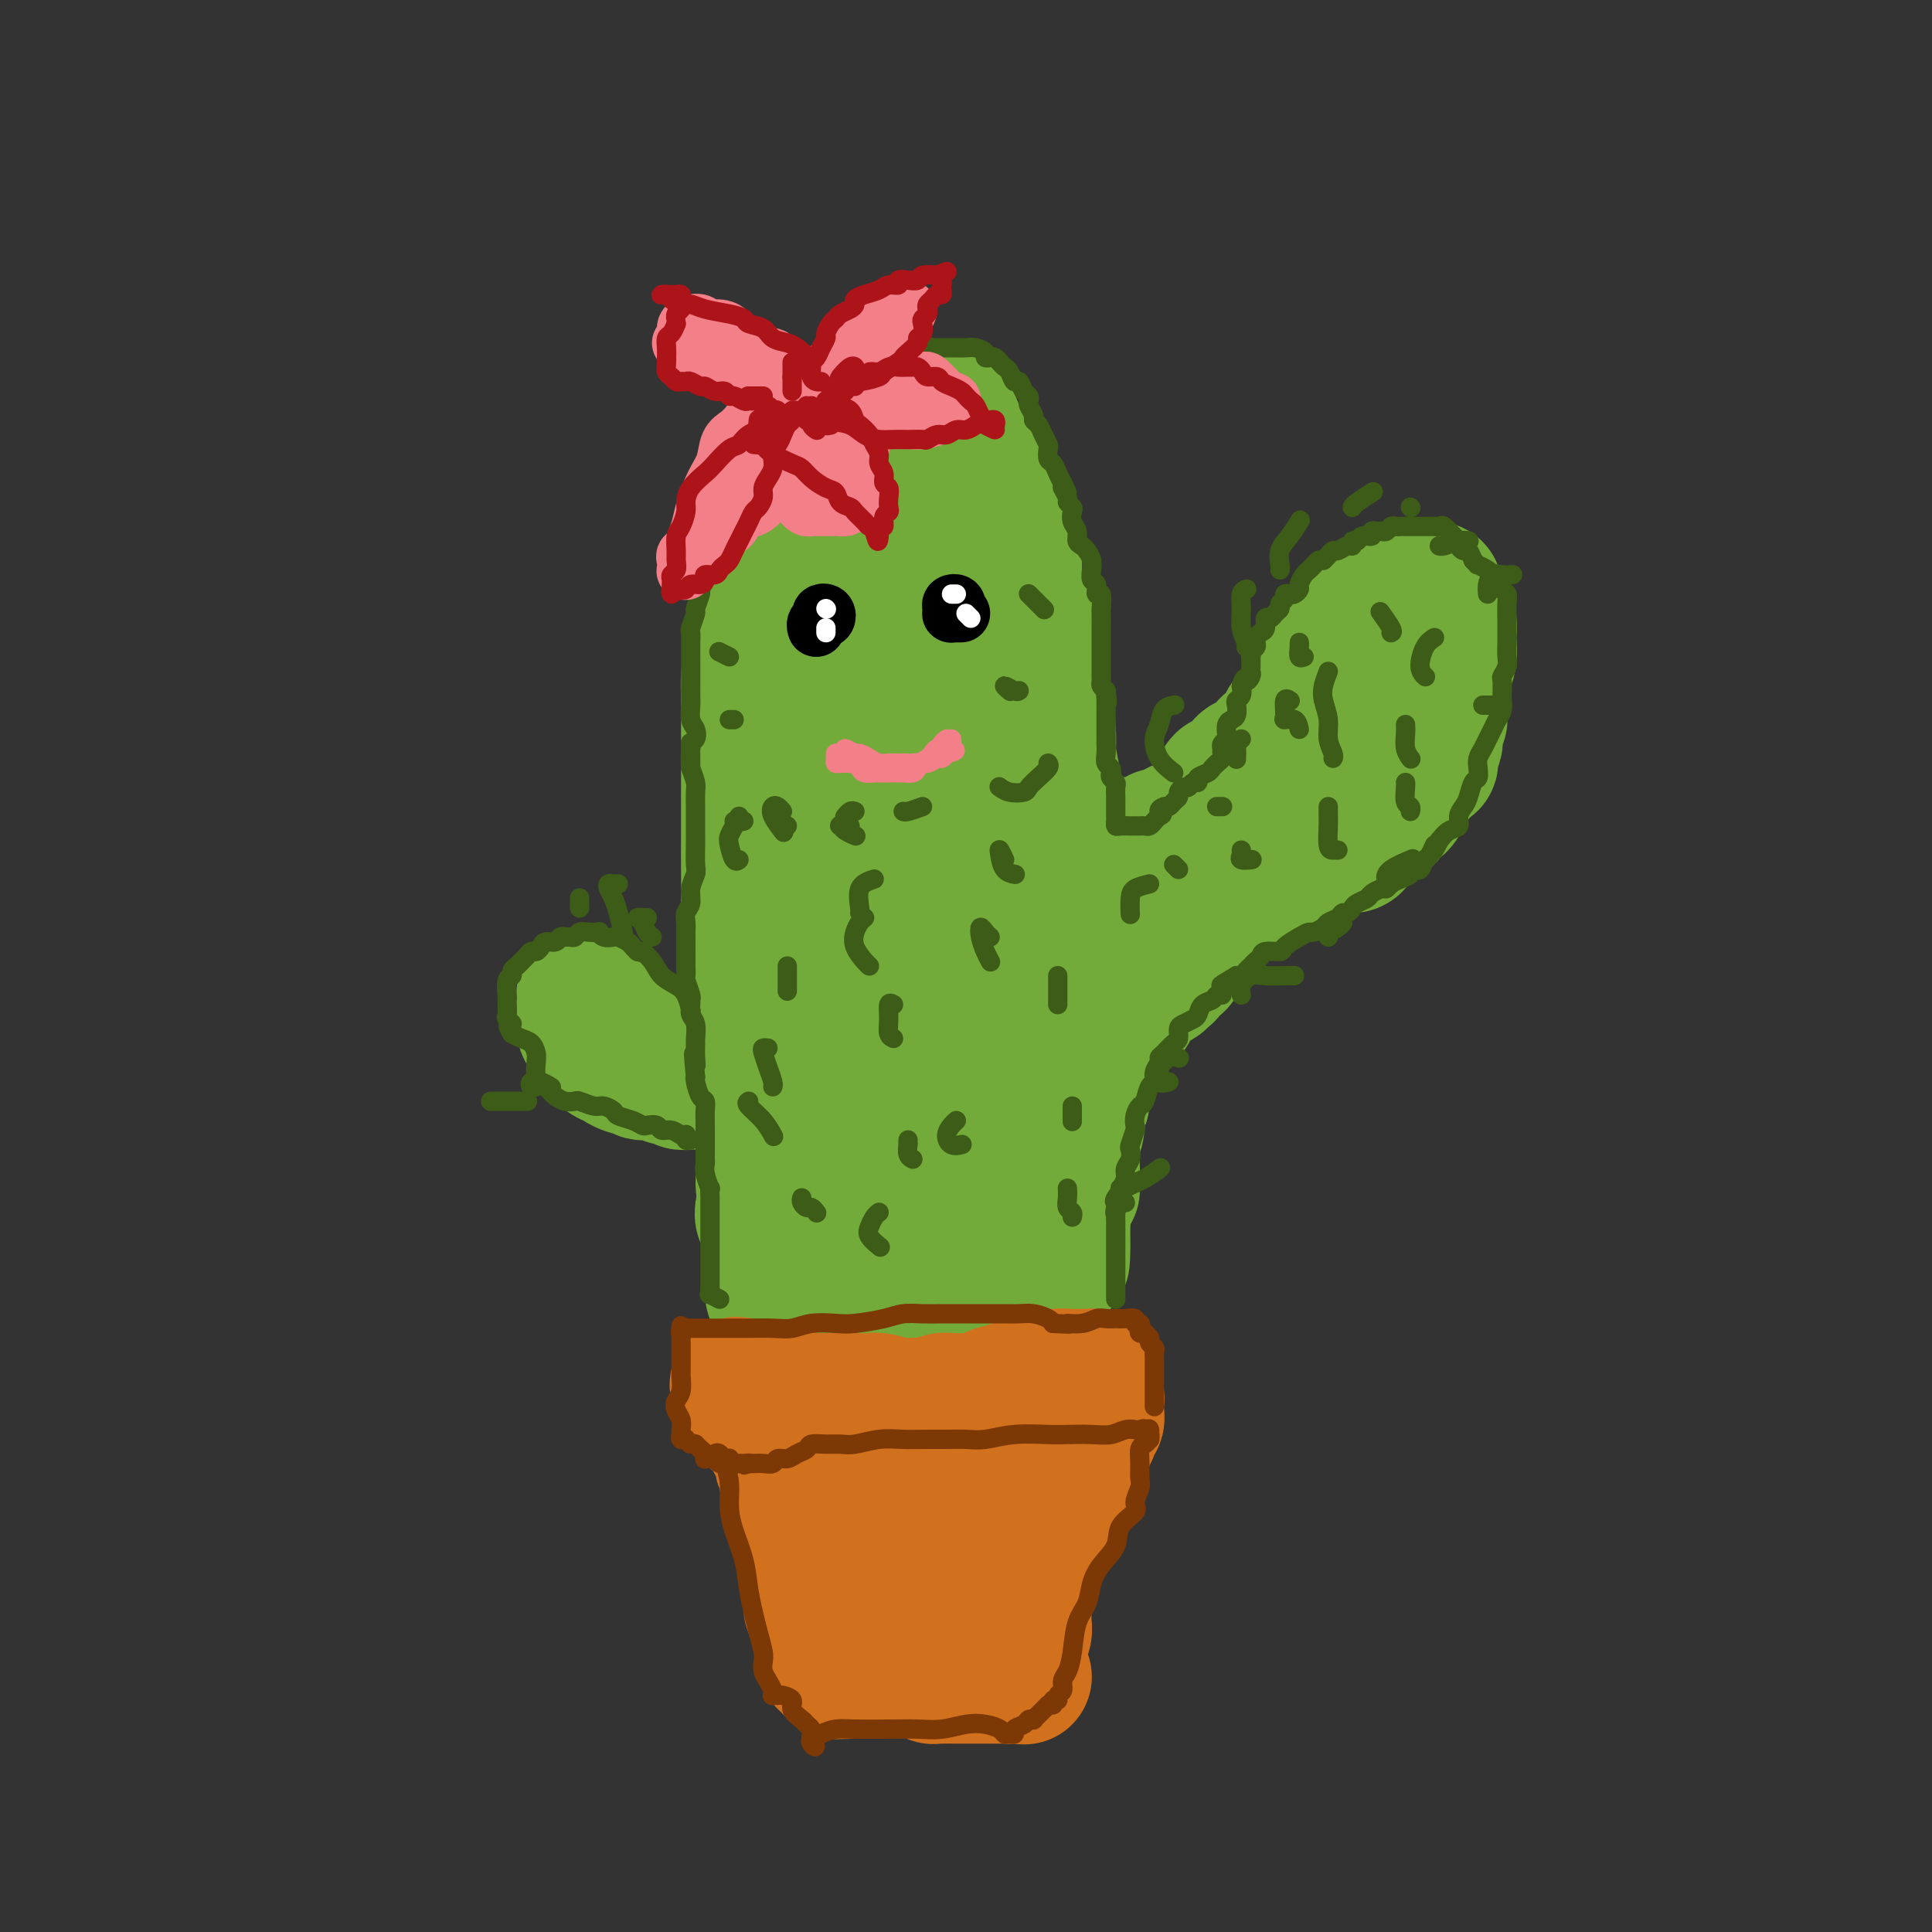 <svg viewBox='0 0 400 400' version='1.1' xmlns='http://www.w3.org/2000/svg' xmlns:xlink='http://www.w3.org/1999/xlink'><rect x="0" y="0" width="400" height="400" fill="#333333" stroke="none"/><g fill='none' stroke='#73AB3A' stroke-width='28' stroke-linecap='round' stroke-linejoin='round'><path d='M160,251c0.085,-0.103 0.170,-0.206 0,0c-0.170,0.206 -0.595,0.722 -1,1c-0.405,0.278 -0.791,0.318 -1,0c-0.209,-0.318 -0.241,-0.995 0,-2c0.241,-1.005 0.754,-2.337 1,-4c0.246,-1.663 0.225,-3.658 0,-6c-0.225,-2.342 -0.652,-5.033 -1,-8c-0.348,-2.967 -0.615,-6.211 -1,-9c-0.385,-2.789 -0.888,-5.124 -1,-8c-0.112,-2.876 0.166,-6.293 0,-10c-0.166,-3.707 -0.777,-7.704 -1,-11c-0.223,-3.296 -0.060,-5.892 0,-8c0.060,-2.108 0.016,-3.727 0,-6c-0.016,-2.273 -0.004,-5.198 0,-8c0.004,-2.802 0.000,-5.480 0,-8c-0.000,-2.520 0.002,-4.880 0,-7c-0.002,-2.120 -0.009,-3.998 0,-6c0.009,-2.002 0.035,-4.127 0,-6c-0.035,-1.873 -0.130,-3.495 0,-5c0.130,-1.505 0.486,-2.895 1,-5c0.514,-2.105 1.187,-4.926 2,-7c0.813,-2.074 1.765,-3.402 2,-5c0.235,-1.598 -0.246,-3.468 0,-5c0.246,-1.532 1.220,-2.727 2,-4c0.780,-1.273 1.367,-2.624 2,-4c0.633,-1.376 1.313,-2.778 2,-4c0.687,-1.222 1.380,-2.266 2,-3c0.620,-0.734 1.167,-1.159 2,-2c0.833,-0.841 1.952,-2.097 3,-3c1.048,-0.903 2.024,-1.451 3,-2'/><path d='M176,96c2.961,-3.764 2.364,-2.174 3,-2c0.636,0.174 2.506,-1.067 4,-2c1.494,-0.933 2.611,-1.556 3,-2c0.389,-0.444 0.048,-0.707 0,-1c-0.048,-0.293 0.197,-0.614 1,-1c0.803,-0.386 2.166,-0.837 3,-1c0.834,-0.163 1.141,-0.038 2,0c0.859,0.038 2.272,-0.012 3,0c0.728,0.012 0.772,0.085 1,0c0.228,-0.085 0.641,-0.327 1,0c0.359,0.327 0.664,1.223 1,2c0.336,0.777 0.701,1.433 1,2c0.299,0.567 0.530,1.043 1,2c0.470,0.957 1.177,2.395 2,3c0.823,0.605 1.761,0.377 2,1c0.239,0.623 -0.220,2.098 0,3c0.220,0.902 1.121,1.232 2,2c0.879,0.768 1.738,1.976 2,3c0.262,1.024 -0.072,1.866 0,3c0.072,1.134 0.549,2.561 1,4c0.451,1.439 0.877,2.890 1,4c0.123,1.110 -0.055,1.878 0,3c0.055,1.122 0.344,2.597 1,4c0.656,1.403 1.677,2.734 2,4c0.323,1.266 -0.054,2.467 0,4c0.054,1.533 0.540,3.399 1,5c0.460,1.601 0.894,2.937 1,4c0.106,1.063 -0.116,1.852 0,3c0.116,1.148 0.570,2.655 1,4c0.430,1.345 0.837,2.527 1,4c0.163,1.473 0.081,3.236 0,5'/><path d='M217,156c1.619,8.830 1.166,5.404 1,5c-0.166,-0.404 -0.046,2.214 0,4c0.046,1.786 0.016,2.739 0,4c-0.016,1.261 -0.018,2.830 0,4c0.018,1.170 0.057,1.941 0,3c-0.057,1.059 -0.212,2.404 0,4c0.212,1.596 0.789,3.441 1,5c0.211,1.559 0.057,2.833 0,4c-0.057,1.167 -0.015,2.227 0,3c0.015,0.773 0.004,1.259 0,2c-0.004,0.741 -0.001,1.738 0,3c0.001,1.262 0.000,2.788 0,4c-0.000,1.212 -0.000,2.111 0,3c0.000,0.889 0.000,1.768 0,3c-0.000,1.232 -0.000,2.815 0,4c0.000,1.185 0.000,1.970 0,3c-0.000,1.030 0.000,2.304 0,3c-0.000,0.696 -0.000,0.813 0,2c0.000,1.187 0.000,3.445 0,5c-0.000,1.555 -0.000,2.408 0,3c0.000,0.592 0.000,0.924 0,2c-0.000,1.076 -0.001,2.896 0,4c0.001,1.104 0.004,1.493 0,2c-0.004,0.507 -0.015,1.133 0,2c0.015,0.867 0.057,1.977 0,3c-0.057,1.023 -0.211,1.961 0,3c0.211,1.039 0.789,2.179 1,3c0.211,0.821 0.057,1.323 0,2c-0.057,0.677 -0.015,1.528 0,2c0.015,0.472 0.004,0.563 0,1c-0.004,0.437 -0.002,1.218 0,2'/><path d='M220,253c0.222,15.412 -0.724,5.441 -1,2c-0.276,-3.441 0.118,-0.352 0,0c-0.118,0.352 -0.750,-2.033 -1,-4c-0.250,-1.967 -0.120,-3.517 0,-5c0.120,-1.483 0.228,-2.901 0,-4c-0.228,-1.099 -0.793,-1.880 -1,-3c-0.207,-1.120 -0.055,-2.579 0,-4c0.055,-1.421 0.015,-2.803 0,-4c-0.015,-1.197 -0.004,-2.210 0,-3c0.004,-0.790 0.001,-1.359 0,-2c-0.001,-0.641 -0.001,-1.355 0,-2c0.001,-0.645 0.003,-1.223 0,-2c-0.003,-0.777 -0.011,-1.755 0,-3c0.011,-1.245 0.042,-2.757 0,-4c-0.042,-1.243 -0.156,-2.217 0,-3c0.156,-0.783 0.581,-1.375 1,-2c0.419,-0.625 0.833,-1.281 1,-2c0.167,-0.719 0.087,-1.499 0,-2c-0.087,-0.501 -0.182,-0.723 0,-1c0.182,-0.277 0.640,-0.610 1,-1c0.360,-0.390 0.621,-0.837 1,-1c0.379,-0.163 0.875,-0.043 1,0c0.125,0.043 -0.122,0.008 0,0c0.122,-0.008 0.613,0.012 1,0c0.387,-0.012 0.671,-0.055 1,0c0.329,0.055 0.704,0.207 1,0c0.296,-0.207 0.513,-0.773 1,-1c0.487,-0.227 1.243,-0.113 2,0'/><path d='M228,202c1.266,-0.167 0.931,-0.086 1,0c0.069,0.086 0.541,0.177 1,0c0.459,-0.177 0.903,-0.622 1,-1c0.097,-0.378 -0.155,-0.690 0,-1c0.155,-0.310 0.717,-0.619 1,-1c0.283,-0.381 0.286,-0.834 0,-1c-0.286,-0.166 -0.860,-0.044 -1,0c-0.140,0.044 0.155,0.012 0,0c-0.155,-0.012 -0.758,-0.003 -1,0c-0.242,0.003 -0.121,0.002 0,0'/><path d='M228,193c-0.064,-0.331 -0.127,-0.661 0,-1c0.127,-0.339 0.446,-0.685 1,-1c0.554,-0.315 1.345,-0.599 2,-1c0.655,-0.401 1.175,-0.919 2,-1c0.825,-0.081 1.954,0.276 3,0c1.046,-0.276 2.009,-1.183 3,-2c0.991,-0.817 2.009,-1.542 3,-2c0.991,-0.458 1.956,-0.647 3,-1c1.044,-0.353 2.169,-0.869 3,-1c0.831,-0.131 1.370,0.122 2,0c0.630,-0.122 1.352,-0.620 2,-1c0.648,-0.380 1.222,-0.642 2,-1c0.778,-0.358 1.758,-0.813 3,-1c1.242,-0.187 2.744,-0.105 4,0c1.256,0.105 2.265,0.232 3,0c0.735,-0.232 1.198,-0.823 2,-1c0.802,-0.177 1.945,0.058 3,0c1.055,-0.058 2.023,-0.411 3,-1c0.977,-0.589 1.963,-1.414 3,-2c1.037,-0.586 2.126,-0.935 3,-1c0.874,-0.065 1.532,0.152 2,0c0.468,-0.152 0.745,-0.674 1,-1c0.255,-0.326 0.488,-0.455 1,-1c0.512,-0.545 1.303,-1.507 2,-2c0.697,-0.493 1.300,-0.516 2,-1c0.700,-0.484 1.497,-1.429 2,-2c0.503,-0.571 0.712,-0.769 1,-1c0.288,-0.231 0.654,-0.495 1,-1c0.346,-0.505 0.670,-1.251 1,-2c0.330,-0.749 0.666,-1.500 1,-2c0.334,-0.500 0.667,-0.750 1,-1'/><path d='M293,161c1.957,-2.407 0.850,-1.926 1,-2c0.150,-0.074 1.556,-0.705 2,-1c0.444,-0.295 -0.073,-0.255 0,-1c0.073,-0.745 0.738,-2.275 1,-3c0.262,-0.725 0.123,-0.645 0,-1c-0.123,-0.355 -0.228,-1.146 0,-2c0.228,-0.854 0.789,-1.772 1,-2c0.211,-0.228 0.071,0.235 0,0c-0.071,-0.235 -0.071,-1.167 0,-2c0.071,-0.833 0.215,-1.567 0,-2c-0.215,-0.433 -0.789,-0.567 -1,-1c-0.211,-0.433 -0.057,-1.166 0,-2c0.057,-0.834 0.019,-1.769 0,-2c-0.019,-0.231 -0.019,0.242 0,0c0.019,-0.242 0.058,-1.200 0,-2c-0.058,-0.800 -0.212,-1.440 0,-2c0.212,-0.560 0.790,-1.038 1,-2c0.210,-0.962 0.053,-2.408 0,-3c-0.053,-0.592 -0.000,-0.329 0,-1c0.000,-0.671 -0.052,-2.274 0,-3c0.052,-0.726 0.207,-0.573 0,-1c-0.207,-0.427 -0.776,-1.435 -1,-2c-0.224,-0.565 -0.102,-0.688 0,-1c0.102,-0.312 0.185,-0.812 0,-1c-0.185,-0.188 -0.638,-0.065 -1,0c-0.362,0.065 -0.633,0.072 -1,0c-0.367,-0.072 -0.830,-0.224 -1,0c-0.170,0.224 -0.045,0.823 0,1c0.045,0.177 0.012,-0.068 0,0c-0.012,0.068 -0.003,0.448 0,1c0.003,0.552 0.002,1.276 0,2'/><path d='M294,126c-0.156,0.869 -0.046,1.043 0,1c0.046,-0.043 0.028,-0.302 0,0c-0.028,0.302 -0.066,1.165 0,2c0.066,0.835 0.235,1.642 0,2c-0.235,0.358 -0.875,0.267 -1,1c-0.125,0.733 0.265,2.290 0,3c-0.265,0.710 -1.183,0.573 -2,1c-0.817,0.427 -1.532,1.418 -2,2c-0.468,0.582 -0.689,0.756 -1,1c-0.311,0.244 -0.712,0.560 -1,1c-0.288,0.440 -0.462,1.006 -1,2c-0.538,0.994 -1.439,2.417 -2,3c-0.561,0.583 -0.780,0.326 -1,1c-0.220,0.674 -0.440,2.277 -1,3c-0.560,0.723 -1.459,0.564 -2,1c-0.541,0.436 -0.723,1.465 -1,2c-0.277,0.535 -0.651,0.576 -1,1c-0.349,0.424 -0.675,1.231 -1,2c-0.325,0.769 -0.650,1.501 -1,2c-0.350,0.499 -0.727,0.766 -1,1c-0.273,0.234 -0.443,0.433 -1,1c-0.557,0.567 -1.500,1.500 -2,2c-0.500,0.500 -0.557,0.568 -1,1c-0.443,0.432 -1.274,1.229 -2,2c-0.726,0.771 -1.349,1.516 -2,2c-0.651,0.484 -1.329,0.708 -2,1c-0.671,0.292 -1.334,0.653 -2,1c-0.666,0.347 -1.333,0.681 -2,1c-0.667,0.319 -1.333,0.624 -2,1c-0.667,0.376 -1.333,0.822 -2,1c-0.667,0.178 -1.333,0.089 -2,0'/><path d='M255,171c-3.512,1.952 -2.292,0.331 -2,0c0.292,-0.331 -0.345,0.629 -1,1c-0.655,0.371 -1.330,0.152 -2,0c-0.670,-0.152 -1.335,-0.238 -2,0c-0.665,0.238 -1.329,0.798 -2,1c-0.671,0.202 -1.348,0.044 -2,0c-0.652,-0.044 -1.277,0.027 -2,0c-0.723,-0.027 -1.542,-0.151 -2,0c-0.458,0.151 -0.556,0.576 -1,1c-0.444,0.424 -1.236,0.846 -2,1c-0.764,0.154 -1.500,0.040 -2,0c-0.500,-0.040 -0.764,-0.007 -1,0c-0.236,0.007 -0.444,-0.013 -1,0c-0.556,0.013 -1.458,0.060 -2,0c-0.542,-0.060 -0.723,-0.227 -1,0c-0.277,0.227 -0.650,0.846 -1,1c-0.350,0.154 -0.676,-0.159 -1,0c-0.324,0.159 -0.645,0.790 -1,1c-0.355,0.210 -0.744,0.000 -1,0c-0.256,-0.000 -0.377,0.210 0,0c0.377,-0.210 1.254,-0.840 2,-1c0.746,-0.160 1.361,0.151 2,0c0.639,-0.151 1.301,-0.765 2,-1c0.699,-0.235 1.433,-0.091 2,0c0.567,0.091 0.966,0.127 2,0c1.034,-0.127 2.701,-0.419 4,-1c1.299,-0.581 2.228,-1.452 3,-2c0.772,-0.548 1.386,-0.774 2,-1'/><path d='M245,171c3.035,-0.952 2.123,-0.832 2,-1c-0.123,-0.168 0.544,-0.623 1,-1c0.456,-0.377 0.701,-0.677 1,-1c0.299,-0.323 0.653,-0.668 1,-1c0.347,-0.332 0.687,-0.651 1,-1c0.313,-0.349 0.598,-0.727 1,-1c0.402,-0.273 0.920,-0.441 1,-1c0.080,-0.559 -0.276,-1.508 0,-2c0.276,-0.492 1.186,-0.526 2,-1c0.814,-0.474 1.531,-1.388 2,-2c0.469,-0.612 0.688,-0.923 1,-1c0.312,-0.077 0.717,0.080 1,0c0.283,-0.080 0.444,-0.398 1,-1c0.556,-0.602 1.507,-1.487 2,-2c0.493,-0.513 0.526,-0.653 1,-1c0.474,-0.347 1.388,-0.900 2,-1c0.612,-0.100 0.923,0.254 1,0c0.077,-0.254 -0.081,-1.114 0,-2c0.081,-0.886 0.400,-1.797 1,-2c0.600,-0.203 1.480,0.301 2,0c0.520,-0.301 0.678,-1.406 1,-2c0.322,-0.594 0.807,-0.678 1,-1c0.193,-0.322 0.093,-0.882 0,-1c-0.093,-0.118 -0.178,0.206 0,0c0.178,-0.206 0.620,-0.943 1,-2c0.380,-1.057 0.697,-2.433 1,-3c0.303,-0.567 0.592,-0.323 1,-1c0.408,-0.677 0.934,-2.274 1,-3c0.066,-0.726 -0.328,-0.580 0,-1c0.328,-0.420 1.380,-1.406 2,-2c0.620,-0.594 0.810,-0.797 1,-1'/><path d='M278,132c2.203,-3.444 1.209,-1.553 1,-1c-0.209,0.553 0.367,-0.233 1,-1c0.633,-0.767 1.321,-1.515 2,-2c0.679,-0.485 1.347,-0.708 2,-1c0.653,-0.292 1.292,-0.653 2,-1c0.708,-0.347 1.486,-0.682 2,-1c0.514,-0.318 0.764,-0.621 1,-1c0.236,-0.379 0.457,-0.834 1,-1c0.543,-0.166 1.406,-0.042 2,0c0.594,0.042 0.919,0.004 1,0c0.081,-0.004 -0.080,0.028 0,0c0.080,-0.028 0.402,-0.114 1,0c0.598,0.114 1.470,0.429 2,1c0.530,0.571 0.716,1.399 1,2c0.284,0.601 0.664,0.975 1,1c0.336,0.025 0.627,-0.300 1,0c0.373,0.300 0.829,1.225 1,2c0.171,0.775 0.057,1.400 0,2c-0.057,0.600 -0.058,1.175 0,2c0.058,0.825 0.174,1.900 0,3c-0.174,1.100 -0.638,2.223 -1,3c-0.362,0.777 -0.622,1.207 -1,2c-0.378,0.793 -0.875,1.951 -1,3c-0.125,1.049 0.122,1.991 0,3c-0.122,1.009 -0.613,2.085 -1,3c-0.387,0.915 -0.671,1.669 -1,3c-0.329,1.331 -0.704,3.238 -1,4c-0.296,0.762 -0.512,0.380 -1,1c-0.488,0.620 -1.247,2.244 -2,3c-0.753,0.756 -1.501,0.645 -2,1c-0.499,0.355 -0.750,1.178 -1,2'/><path d='M288,164c-1.525,1.504 -2.337,1.765 -3,2c-0.663,0.235 -1.176,0.444 -2,1c-0.824,0.556 -1.959,1.458 -3,2c-1.041,0.542 -1.987,0.723 -3,1c-1.013,0.277 -2.092,0.652 -3,1c-0.908,0.348 -1.646,0.671 -2,1c-0.354,0.329 -0.323,0.665 -1,1c-0.677,0.335 -2.061,0.671 -3,1c-0.939,0.329 -1.432,0.651 -2,1c-0.568,0.349 -1.212,0.723 -2,1c-0.788,0.277 -1.721,0.455 -2,1c-0.279,0.545 0.094,1.455 0,2c-0.094,0.545 -0.655,0.724 -1,1c-0.345,0.276 -0.472,0.647 -1,1c-0.528,0.353 -1.456,0.686 -2,1c-0.544,0.314 -0.705,0.609 -1,1c-0.295,0.391 -0.723,0.878 -1,1c-0.277,0.122 -0.401,-0.122 -1,0c-0.599,0.122 -1.671,0.611 -2,1c-0.329,0.389 0.085,0.678 0,1c-0.085,0.322 -0.668,0.677 -1,1c-0.332,0.323 -0.414,0.615 -1,1c-0.586,0.385 -1.677,0.864 -2,1c-0.323,0.136 0.124,-0.069 0,0c-0.124,0.069 -0.817,0.414 -1,1c-0.183,0.586 0.143,1.414 0,2c-0.143,0.586 -0.757,0.931 -1,1c-0.243,0.069 -0.117,-0.136 0,0c0.117,0.136 0.224,0.614 0,1c-0.224,0.386 -0.778,0.682 -1,1c-0.222,0.318 -0.111,0.659 0,1'/><path d='M246,196c-0.553,1.168 -0.936,1.086 -1,1c-0.064,-0.086 0.190,-0.178 0,0c-0.190,0.178 -0.824,0.626 -1,1c-0.176,0.374 0.106,0.673 0,1c-0.106,0.327 -0.601,0.680 -1,1c-0.399,0.320 -0.702,0.607 -1,1c-0.298,0.393 -0.591,0.893 -1,1c-0.409,0.107 -0.936,-0.179 -1,0c-0.064,0.179 0.333,0.822 0,1c-0.333,0.178 -1.396,-0.111 -2,0c-0.604,0.111 -0.749,0.620 -1,1c-0.251,0.380 -0.606,0.630 -1,1c-0.394,0.370 -0.825,0.858 -1,1c-0.175,0.142 -0.093,-0.064 0,0c0.093,0.064 0.198,0.398 0,1c-0.198,0.602 -0.697,1.471 -1,2c-0.303,0.529 -0.410,0.719 -1,1c-0.590,0.281 -1.664,0.653 -2,1c-0.336,0.347 0.065,0.669 0,1c-0.065,0.331 -0.595,0.670 -1,1c-0.405,0.330 -0.683,0.651 -1,1c-0.317,0.349 -0.672,0.726 -1,1c-0.328,0.274 -0.627,0.444 -1,1c-0.373,0.556 -0.818,1.498 -1,2c-0.182,0.502 -0.100,0.564 0,1c0.100,0.436 0.219,1.247 0,2c-0.219,0.753 -0.777,1.448 -1,2c-0.223,0.552 -0.111,0.963 0,1c0.111,0.037 0.222,-0.298 0,0c-0.222,0.298 -0.778,1.228 -1,2c-0.222,0.772 -0.111,1.386 0,2'/><path d='M224,228c-0.707,1.888 -0.974,0.608 -1,1c-0.026,0.392 0.189,2.456 0,4c-0.189,1.544 -0.783,2.569 -1,4c-0.217,1.431 -0.059,3.270 0,5c0.059,1.730 0.017,3.351 0,4c-0.017,0.649 -0.008,0.324 0,0'/><path d='M177,120c0.004,-0.720 0.007,-1.440 0,-2c-0.007,-0.560 -0.025,-0.961 0,-1c0.025,-0.039 0.094,0.283 0,1c-0.094,0.717 -0.352,1.827 -1,4c-0.648,2.173 -1.687,5.409 -3,10c-1.313,4.591 -2.899,10.538 -4,17c-1.101,6.462 -1.718,13.438 -2,21c-0.282,7.562 -0.229,15.708 0,23c0.229,7.292 0.636,13.730 1,19c0.364,5.270 0.686,9.374 1,12c0.314,2.626 0.618,3.775 1,4c0.382,0.225 0.840,-0.475 1,-3c0.160,-2.525 0.022,-6.874 0,-12c-0.022,-5.126 0.071,-11.029 0,-18c-0.071,-6.971 -0.307,-15.010 1,-24c1.307,-8.990 4.155,-18.932 7,-27c2.845,-8.068 5.686,-14.262 7,-19c1.314,-4.738 1.102,-8.021 1,-10c-0.102,-1.979 -0.093,-2.653 0,-3c0.093,-0.347 0.269,-0.366 0,1c-0.269,1.366 -0.984,4.119 -2,8c-1.016,3.881 -2.332,8.892 -4,14c-1.668,5.108 -3.687,10.314 -5,17c-1.313,6.686 -1.921,14.852 -2,24c-0.079,9.148 0.371,19.279 1,28c0.629,8.721 1.436,16.033 2,23c0.564,6.967 0.883,13.589 1,18c0.117,4.411 0.031,6.611 0,8c-0.031,1.389 -0.009,1.968 0,1c0.009,-0.968 0.004,-3.484 0,-6'/><path d='M178,248c0.105,-3.404 0.368,-9.412 1,-16c0.632,-6.588 1.634,-13.754 3,-22c1.366,-8.246 3.095,-17.570 5,-27c1.905,-9.430 3.984,-18.964 5,-27c1.016,-8.036 0.967,-14.574 1,-20c0.033,-5.426 0.148,-9.741 0,-13c-0.148,-3.259 -0.558,-5.461 -1,-7c-0.442,-1.539 -0.914,-2.415 -1,-2c-0.086,0.415 0.215,2.121 0,5c-0.215,2.879 -0.945,6.932 -2,12c-1.055,5.068 -2.433,11.152 -3,18c-0.567,6.848 -0.322,14.458 0,24c0.322,9.542 0.720,21.014 1,31c0.280,9.986 0.442,18.486 1,25c0.558,6.514 1.512,11.044 2,14c0.488,2.956 0.510,4.339 1,5c0.490,0.661 1.449,0.601 2,-1c0.551,-1.601 0.694,-4.742 1,-9c0.306,-4.258 0.777,-9.633 1,-16c0.223,-6.367 0.200,-13.728 1,-21c0.800,-7.272 2.423,-14.457 4,-22c1.577,-7.543 3.110,-15.445 4,-21c0.890,-5.555 1.139,-8.765 1,-11c-0.139,-2.235 -0.666,-3.496 -1,-4c-0.334,-0.504 -0.476,-0.253 -1,1c-0.524,1.253 -1.430,3.507 -2,7c-0.570,3.493 -0.802,8.225 -1,13c-0.198,4.775 -0.361,9.593 0,16c0.361,6.407 1.246,14.402 2,22c0.754,7.598 1.377,14.799 2,22'/><path d='M204,224c0.618,12.274 0.164,12.960 0,15c-0.164,2.040 -0.038,5.433 0,7c0.038,1.567 -0.011,1.308 0,1c0.011,-0.308 0.083,-0.666 0,-3c-0.083,-2.334 -0.323,-6.643 0,-11c0.323,-4.357 1.207,-8.763 2,-14c0.793,-5.237 1.495,-11.306 2,-16c0.505,-4.694 0.815,-8.012 1,-9c0.185,-0.988 0.247,0.355 0,2c-0.247,1.645 -0.801,3.591 -1,7c-0.199,3.409 -0.043,8.281 0,13c0.043,4.719 -0.026,9.286 0,14c0.026,4.714 0.147,9.576 0,14c-0.147,4.424 -0.563,8.412 -1,11c-0.437,2.588 -0.895,3.777 -1,4c-0.105,0.223 0.142,-0.520 0,-2c-0.142,-1.480 -0.674,-3.697 -1,-7c-0.326,-3.303 -0.445,-7.693 -1,-12c-0.555,-4.307 -1.544,-8.531 -3,-12c-1.456,-3.469 -3.379,-6.182 -6,-8c-2.621,-1.818 -5.939,-2.739 -9,-3c-3.061,-0.261 -5.863,0.140 -8,1c-2.137,0.860 -3.608,2.180 -5,3c-1.392,0.820 -2.703,1.140 -4,2c-1.297,0.860 -2.579,2.261 -4,4c-1.421,1.739 -2.980,3.814 -4,6c-1.020,2.186 -1.500,4.481 -2,7c-0.500,2.519 -1.021,5.263 -1,7c0.021,1.737 0.582,2.468 1,3c0.418,0.532 0.691,0.866 1,1c0.309,0.134 0.655,0.067 1,0'/><path d='M161,249c0.410,1.280 0.437,-1.020 1,-2c0.563,-0.980 1.664,-0.641 2,-1c0.336,-0.359 -0.091,-1.414 0,-2c0.091,-0.586 0.702,-0.701 1,-1c0.298,-0.299 0.284,-0.782 0,-1c-0.284,-0.218 -0.836,-0.170 -1,0c-0.164,0.170 0.061,0.462 0,1c-0.061,0.538 -0.409,1.322 -1,2c-0.591,0.678 -1.426,1.251 -2,2c-0.574,0.749 -0.886,1.675 -1,3c-0.114,1.325 -0.031,3.051 0,4c0.031,0.949 0.008,1.122 0,2c-0.008,0.878 -0.002,2.460 0,3c0.002,0.540 0.001,0.038 0,0c-0.001,-0.038 -0.000,0.388 0,1c0.000,0.612 0.000,1.411 0,2c-0.000,0.589 -0.001,0.970 0,1c0.001,0.030 0.002,-0.289 0,0c-0.002,0.289 -0.008,1.188 0,2c0.008,0.812 0.029,1.537 0,2c-0.029,0.463 -0.107,0.664 0,1c0.107,0.336 0.400,0.808 1,1c0.600,0.192 1.508,0.104 2,0c0.492,-0.104 0.569,-0.224 1,0c0.431,0.224 1.218,0.792 2,1c0.782,0.208 1.560,0.056 2,0c0.440,-0.056 0.541,-0.015 1,0c0.459,0.015 1.274,0.004 2,0c0.726,-0.004 1.363,-0.002 2,0'/><path d='M173,270c2.203,0.326 1.209,0.141 1,0c-0.209,-0.141 0.365,-0.237 1,0c0.635,0.237 1.330,0.806 2,1c0.670,0.194 1.316,0.014 2,0c0.684,-0.014 1.404,0.140 2,0c0.596,-0.140 1.066,-0.573 2,-1c0.934,-0.427 2.333,-0.846 3,-1c0.667,-0.154 0.601,-0.041 1,0c0.399,0.041 1.261,0.010 2,0c0.739,-0.010 1.353,-0.000 2,0c0.647,0.000 1.325,-0.010 2,0c0.675,0.010 1.346,0.040 2,0c0.654,-0.040 1.292,-0.151 2,0c0.708,0.151 1.485,0.562 2,1c0.515,0.438 0.767,0.903 1,1c0.233,0.097 0.448,-0.173 1,0c0.552,0.173 1.443,0.791 2,1c0.557,0.209 0.781,0.011 1,0c0.219,-0.011 0.434,0.165 1,0c0.566,-0.165 1.482,-0.671 2,-1c0.518,-0.329 0.636,-0.480 1,-1c0.364,-0.520 0.974,-1.407 2,-2c1.026,-0.593 2.469,-0.890 3,-1c0.531,-0.110 0.152,-0.031 0,0c-0.152,0.031 -0.076,0.016 0,0'/><path d='M148,224c-0.311,-0.000 -0.622,-0.000 -1,0c-0.378,0.000 -0.822,0.000 -1,0c-0.178,-0.000 -0.089,-0.000 0,0c0.089,0.000 0.177,0.000 0,0c-0.177,-0.000 -0.621,-0.000 -1,0c-0.379,0.000 -0.693,0.001 -1,0c-0.307,-0.001 -0.607,-0.004 -1,0c-0.393,0.004 -0.879,0.015 -1,0c-0.121,-0.015 0.122,-0.056 0,0c-0.122,0.056 -0.610,0.207 -1,0c-0.390,-0.207 -0.681,-0.773 -1,-1c-0.319,-0.227 -0.666,-0.114 -1,0c-0.334,0.114 -0.654,0.228 -1,0c-0.346,-0.228 -0.718,-0.797 -1,-1c-0.282,-0.203 -0.475,-0.041 -1,0c-0.525,0.041 -1.382,-0.041 -2,0c-0.618,0.041 -0.995,0.205 -1,0c-0.005,-0.205 0.363,-0.777 0,-1c-0.363,-0.223 -1.458,-0.096 -2,0c-0.542,0.096 -0.531,0.162 -1,0c-0.469,-0.162 -1.416,-0.553 -2,-1c-0.584,-0.447 -0.804,-0.950 -1,-1c-0.196,-0.050 -0.368,0.351 -1,0c-0.632,-0.351 -1.725,-1.456 -2,-2c-0.275,-0.544 0.266,-0.527 0,-1c-0.266,-0.473 -1.339,-1.436 -2,-2c-0.661,-0.564 -0.909,-0.729 -1,-1c-0.091,-0.271 -0.026,-0.649 0,-1c0.026,-0.351 0.013,-0.676 0,-1'/><path d='M121,211c-1.376,-1.499 -0.316,-0.247 0,0c0.316,0.247 -0.112,-0.512 0,-1c0.112,-0.488 0.763,-0.705 1,-1c0.237,-0.295 0.060,-0.667 0,-1c-0.060,-0.333 -0.002,-0.626 0,-1c0.002,-0.374 -0.052,-0.829 0,-1c0.052,-0.171 0.209,-0.057 0,0c-0.209,0.057 -0.785,0.057 -1,0c-0.215,-0.057 -0.068,-0.170 0,0c0.068,0.170 0.056,0.624 0,1c-0.056,0.376 -0.156,0.675 0,1c0.156,0.325 0.566,0.676 1,1c0.434,0.324 0.890,0.622 1,1c0.110,0.378 -0.125,0.836 0,1c0.125,0.164 0.611,0.033 1,0c0.389,-0.033 0.681,0.032 1,0c0.319,-0.032 0.665,-0.162 1,0c0.335,0.162 0.658,0.617 1,1c0.342,0.383 0.703,0.694 1,1c0.297,0.306 0.531,0.607 1,1c0.469,0.393 1.172,0.879 2,1c0.828,0.121 1.780,-0.121 2,0c0.220,0.121 -0.293,0.607 0,1c0.293,0.393 1.391,0.693 2,1c0.609,0.307 0.730,0.622 1,1c0.270,0.378 0.688,0.820 1,1c0.312,0.180 0.517,0.100 1,0c0.483,-0.100 1.246,-0.219 2,0c0.754,0.219 1.501,0.777 2,1c0.499,0.223 0.749,0.112 1,0'/><path d='M143,220c3.684,1.859 2.394,0.507 2,0c-0.394,-0.507 0.108,-0.168 1,0c0.892,0.168 2.173,0.164 3,0c0.827,-0.164 1.201,-0.487 2,-1c0.799,-0.513 2.023,-1.215 3,-2c0.977,-0.785 1.708,-1.653 2,-2c0.292,-0.347 0.146,-0.174 0,0'/></g>
<g fill='none' stroke='#D2711D' stroke-width='28' stroke-linecap='round' stroke-linejoin='round'><path d='M156,291c-0.542,-0.092 -1.085,-0.184 -1,0c0.085,0.184 0.796,0.645 1,1c0.204,0.355 -0.099,0.606 0,1c0.099,0.394 0.600,0.932 1,1c0.400,0.068 0.700,-0.333 1,0c0.300,0.333 0.601,1.398 1,2c0.399,0.602 0.895,0.739 1,1c0.105,0.261 -0.182,0.647 0,1c0.182,0.353 0.832,0.672 1,1c0.168,0.328 -0.148,0.664 0,1c0.148,0.336 0.758,0.671 1,1c0.242,0.329 0.116,0.650 0,1c-0.116,0.350 -0.223,0.728 0,1c0.223,0.272 0.777,0.439 1,1c0.223,0.561 0.116,1.516 0,2c-0.116,0.484 -0.241,0.496 0,1c0.241,0.504 0.848,1.501 1,2c0.152,0.499 -0.152,0.501 0,1c0.152,0.499 0.759,1.495 1,2c0.241,0.505 0.116,0.520 0,1c-0.116,0.480 -0.224,1.424 0,2c0.224,0.576 0.778,0.784 1,1c0.222,0.216 0.112,0.439 0,1c-0.112,0.561 -0.226,1.460 0,2c0.226,0.540 0.793,0.722 1,1c0.207,0.278 0.056,0.652 0,1c-0.056,0.348 -0.016,0.671 0,1c0.016,0.329 0.008,0.665 0,1'/><path d='M167,323c1.641,5.129 0.244,1.952 0,1c-0.244,-0.952 0.667,0.322 1,1c0.333,0.678 0.089,0.759 0,1c-0.089,0.241 -0.024,0.641 0,1c0.024,0.359 0.005,0.677 0,1c-0.005,0.323 0.003,0.650 0,1c-0.003,0.350 -0.016,0.724 0,1c0.016,0.276 0.061,0.455 0,1c-0.061,0.545 -0.228,1.456 0,2c0.228,0.544 0.849,0.722 1,1c0.151,0.278 -0.170,0.656 0,1c0.170,0.344 0.830,0.655 1,1c0.170,0.345 -0.151,0.723 0,1c0.151,0.277 0.772,0.452 1,1c0.228,0.548 0.061,1.470 0,2c-0.061,0.530 -0.018,0.668 0,1c0.018,0.332 0.009,0.859 0,1c-0.009,0.141 -0.017,-0.102 0,0c0.017,0.102 0.061,0.549 0,1c-0.061,0.451 -0.226,0.904 0,1c0.226,0.096 0.844,-0.167 1,0c0.156,0.167 -0.152,0.762 0,1c0.152,0.238 0.762,0.117 1,0c0.238,-0.117 0.105,-0.230 0,0c-0.105,0.230 -0.183,0.804 0,1c0.183,0.196 0.626,0.014 1,0c0.374,-0.014 0.678,0.139 1,0c0.322,-0.139 0.661,-0.569 1,-1'/><path d='M176,345c0.985,0.309 0.949,0.083 1,0c0.051,-0.083 0.189,-0.022 1,0c0.811,0.022 2.294,0.006 3,0c0.706,-0.006 0.636,-0.001 1,0c0.364,0.001 1.162,-0.001 2,0c0.838,0.001 1.716,0.004 2,0c0.284,-0.004 -0.026,-0.015 0,0c0.026,0.015 0.388,0.056 1,0c0.612,-0.056 1.473,-0.207 2,0c0.527,0.207 0.718,0.774 1,1c0.282,0.226 0.654,0.113 1,0c0.346,-0.113 0.667,-0.226 1,0c0.333,0.226 0.680,0.793 1,1c0.320,0.207 0.614,0.056 1,0c0.386,-0.056 0.862,-0.015 1,0c0.138,0.015 -0.064,0.004 0,0c0.064,-0.004 0.395,-0.001 1,0c0.605,0.001 1.485,0.000 2,0c0.515,-0.000 0.666,-0.000 1,0c0.334,0.000 0.850,0.000 1,0c0.150,-0.000 -0.066,-0.000 0,0c0.066,0.000 0.413,0.000 1,0c0.587,-0.000 1.413,-0.000 2,0c0.587,0.000 0.936,0.000 1,0c0.064,-0.000 -0.155,-0.000 0,0c0.155,0.000 0.685,0.000 1,0c0.315,-0.000 0.414,-0.000 1,0c0.586,0.000 1.658,0.000 2,0c0.342,-0.000 -0.045,-0.000 0,0c0.045,0.000 0.523,0.000 1,0'/><path d='M209,347c5.393,0.312 2.376,0.091 1,0c-1.376,-0.091 -1.111,-0.052 -1,0c0.111,0.052 0.069,0.117 0,0c-0.069,-0.117 -0.163,-0.415 0,-1c0.163,-0.585 0.583,-1.455 1,-2c0.417,-0.545 0.830,-0.765 1,-1c0.170,-0.235 0.098,-0.487 0,-1c-0.098,-0.513 -0.223,-1.288 0,-2c0.223,-0.712 0.792,-1.359 1,-2c0.208,-0.641 0.055,-1.274 0,-2c-0.055,-0.726 -0.011,-1.545 0,-2c0.011,-0.455 -0.012,-0.545 0,-1c0.012,-0.455 0.059,-1.276 0,-2c-0.059,-0.724 -0.223,-1.350 0,-2c0.223,-0.650 0.834,-1.325 1,-2c0.166,-0.675 -0.114,-1.349 0,-2c0.114,-0.651 0.622,-1.277 1,-2c0.378,-0.723 0.626,-1.542 1,-2c0.374,-0.458 0.875,-0.555 1,-1c0.125,-0.445 -0.125,-1.237 0,-2c0.125,-0.763 0.626,-1.495 1,-2c0.374,-0.505 0.621,-0.781 1,-1c0.379,-0.219 0.889,-0.381 1,-1c0.111,-0.619 -0.177,-1.696 0,-2c0.177,-0.304 0.821,0.166 1,0c0.179,-0.166 -0.106,-0.968 0,-2c0.106,-1.032 0.602,-2.295 1,-3c0.398,-0.705 0.699,-0.853 1,-1'/><path d='M222,306c1.348,-3.340 0.217,-2.191 0,-2c-0.217,0.191 0.481,-0.578 1,-1c0.519,-0.422 0.861,-0.498 1,-1c0.139,-0.502 0.076,-1.429 0,-2c-0.076,-0.571 -0.165,-0.784 0,-1c0.165,-0.216 0.584,-0.434 1,-1c0.416,-0.566 0.829,-1.479 1,-2c0.171,-0.521 0.098,-0.650 0,-1c-0.098,-0.350 -0.222,-0.921 0,-1c0.222,-0.079 0.791,0.333 1,0c0.209,-0.333 0.057,-1.413 0,-2c-0.057,-0.587 -0.019,-0.682 0,-1c0.019,-0.318 0.019,-0.859 0,-1c-0.019,-0.141 -0.058,0.117 0,0c0.058,-0.117 0.211,-0.610 0,-1c-0.211,-0.390 -0.788,-0.679 -1,-1c-0.212,-0.321 -0.060,-0.674 0,-1c0.060,-0.326 0.028,-0.623 0,-1c-0.028,-0.377 -0.053,-0.833 0,-1c0.053,-0.167 0.184,-0.044 0,0c-0.184,0.044 -0.682,0.011 -1,0c-0.318,-0.011 -0.455,0.001 -1,0c-0.545,-0.001 -1.497,-0.015 -2,0c-0.503,0.015 -0.558,0.061 -1,0c-0.442,-0.061 -1.272,-0.227 -2,0c-0.728,0.227 -1.352,0.848 -2,1c-0.648,0.152 -1.318,-0.165 -2,0c-0.682,0.165 -1.376,0.814 -2,1c-0.624,0.186 -1.178,-0.090 -2,0c-0.822,0.090 -1.911,0.545 -3,1'/><path d='M208,288c-3.143,0.475 -2.001,0.664 -2,1c0.001,0.336 -1.140,0.821 -2,1c-0.860,0.179 -1.438,0.052 -2,0c-0.562,-0.052 -1.108,-0.028 -2,0c-0.892,0.028 -2.130,0.060 -3,0c-0.870,-0.060 -1.372,-0.211 -2,0c-0.628,0.211 -1.383,0.785 -2,1c-0.617,0.215 -1.095,0.072 -2,0c-0.905,-0.072 -2.238,-0.072 -3,0c-0.762,0.072 -0.952,0.215 -2,0c-1.048,-0.215 -2.953,-0.790 -4,-1c-1.047,-0.210 -1.235,-0.056 -2,0c-0.765,0.056 -2.107,0.015 -3,0c-0.893,-0.015 -1.338,-0.004 -2,0c-0.662,0.004 -1.540,0.001 -2,0c-0.460,-0.001 -0.501,-0.000 -1,0c-0.499,0.000 -1.457,0.000 -2,0c-0.543,-0.000 -0.670,-0.000 -1,0c-0.330,0.000 -0.862,0.000 -1,0c-0.138,-0.000 0.118,-0.000 0,0c-0.118,0.000 -0.608,0.001 -1,0c-0.392,-0.001 -0.684,-0.004 -1,0c-0.316,0.004 -0.656,0.015 -1,0c-0.344,-0.015 -0.692,-0.057 -1,0c-0.308,0.057 -0.578,0.211 -1,0c-0.422,-0.211 -0.998,-0.788 -1,-1c-0.002,-0.212 0.571,-0.061 1,0c0.429,0.061 0.715,0.030 1,0'/><path d='M164,289c-4.391,-0.071 -0.869,0.751 1,1c1.869,0.249 2.086,-0.074 3,0c0.914,0.074 2.527,0.545 4,1c1.473,0.455 2.806,0.895 5,1c2.194,0.105 5.247,-0.126 7,0c1.753,0.126 2.205,0.608 3,1c0.795,0.392 1.932,0.693 3,1c1.068,0.307 2.066,0.618 3,1c0.934,0.382 1.804,0.833 3,1c1.196,0.167 2.719,0.048 4,0c1.281,-0.048 2.322,-0.025 3,0c0.678,0.025 0.994,0.051 1,0c0.006,-0.051 -0.298,-0.178 -1,0c-0.702,0.178 -1.803,0.662 -3,1c-1.197,0.338 -2.489,0.529 -4,1c-1.511,0.471 -3.241,1.223 -5,2c-1.759,0.777 -3.545,1.580 -5,3c-1.455,1.420 -2.577,3.458 -4,5c-1.423,1.542 -3.148,2.589 -4,4c-0.852,1.411 -0.833,3.185 -1,4c-0.167,0.815 -0.520,0.672 0,1c0.520,0.328 1.913,1.129 3,1c1.087,-0.129 1.868,-1.188 3,-2c1.132,-0.812 2.616,-1.378 4,-2c1.384,-0.622 2.667,-1.301 4,-2c1.333,-0.699 2.716,-1.419 4,-2c1.284,-0.581 2.468,-1.022 3,-1c0.532,0.022 0.413,0.506 0,1c-0.413,0.494 -1.118,0.998 -2,2c-0.882,1.002 -1.941,2.501 -3,4'/><path d='M193,316c-1.343,1.834 -2.199,2.919 -3,4c-0.801,1.081 -1.545,2.158 -2,3c-0.455,0.842 -0.620,1.448 0,2c0.620,0.552 2.024,1.049 3,1c0.976,-0.049 1.524,-0.644 2,-1c0.476,-0.356 0.879,-0.471 2,-1c1.121,-0.529 2.960,-1.471 4,-2c1.040,-0.529 1.281,-0.645 2,-1c0.719,-0.355 1.916,-0.950 2,-1c0.084,-0.050 -0.944,0.444 -2,1c-1.056,0.556 -2.140,1.173 -3,2c-0.860,0.827 -1.498,1.866 -2,3c-0.502,1.134 -0.870,2.365 -1,3c-0.130,0.635 -0.023,0.675 0,1c0.023,0.325 -0.037,0.936 0,1c0.037,0.064 0.173,-0.420 0,-1c-0.173,-0.580 -0.655,-1.255 -1,-2c-0.345,-0.745 -0.554,-1.561 -1,-3c-0.446,-1.439 -1.128,-3.501 -2,-5c-0.872,-1.499 -1.933,-2.436 -3,-3c-1.067,-0.564 -2.140,-0.756 -3,-1c-0.860,-0.244 -1.509,-0.540 -2,0c-0.491,0.540 -0.826,1.914 -1,3c-0.174,1.086 -0.189,1.882 0,3c0.189,1.118 0.581,2.557 1,3c0.419,0.443 0.867,-0.111 1,0c0.133,0.111 -0.047,0.885 0,1c0.047,0.115 0.320,-0.431 0,-1c-0.320,-0.569 -1.234,-1.163 -2,-2c-0.766,-0.837 -1.383,-1.919 -2,-3'/><path d='M180,320c-0.757,-1.499 -1.148,-2.748 -2,-4c-0.852,-1.252 -2.164,-2.507 -3,-4c-0.836,-1.493 -1.197,-3.224 -2,-4c-0.803,-0.776 -2.048,-0.597 -3,-1c-0.952,-0.403 -1.612,-1.389 -2,-2c-0.388,-0.611 -0.503,-0.847 -1,-1c-0.497,-0.153 -1.376,-0.222 -2,-1c-0.624,-0.778 -0.994,-2.264 -1,-3c-0.006,-0.736 0.353,-0.722 0,-1c-0.353,-0.278 -1.418,-0.848 -2,-1c-0.582,-0.152 -0.682,0.113 -1,0c-0.318,-0.113 -0.855,-0.605 -1,-1c-0.145,-0.395 0.101,-0.694 0,-1c-0.101,-0.306 -0.549,-0.621 -1,-1c-0.451,-0.379 -0.905,-0.823 -1,-1c-0.095,-0.177 0.171,-0.089 0,0c-0.171,0.089 -0.777,0.178 -1,0c-0.223,-0.178 -0.064,-0.622 0,-1c0.064,-0.378 0.032,-0.689 0,-1c-0.032,-0.311 -0.065,-0.623 0,-1c0.065,-0.377 0.227,-0.819 0,-1c-0.227,-0.181 -0.844,-0.100 -1,0c-0.156,0.100 0.150,0.219 0,0c-0.150,-0.219 -0.757,-0.777 -1,-1c-0.243,-0.223 -0.121,-0.112 0,0'/><path d='M155,289c-4.089,-4.750 -1.811,-1.126 -1,0c0.811,1.126 0.155,-0.245 0,-1c-0.155,-0.755 0.192,-0.892 0,-1c-0.192,-0.108 -0.924,-0.186 -1,0c-0.076,0.186 0.504,0.638 1,1c0.496,0.362 0.909,0.635 1,1c0.091,0.365 -0.140,0.822 0,1c0.140,0.178 0.651,0.076 1,0c0.349,-0.076 0.536,-0.126 1,0c0.464,0.126 1.206,0.427 2,1c0.794,0.573 1.641,1.418 3,2c1.359,0.582 3.228,0.902 5,1c1.772,0.098 3.445,-0.026 6,0c2.555,0.026 5.991,0.203 9,0c3.009,-0.203 5.590,-0.786 10,-1c4.410,-0.214 10.649,-0.058 14,0c3.351,0.058 3.815,0.016 4,0c0.185,-0.016 0.093,-0.008 0,0'/></g>
<g fill='none' stroke='#3D5C18' stroke-width='4' stroke-linecap='round' stroke-linejoin='round'><path d='M149,269c-0.845,-0.446 -1.691,-0.892 -2,-1c-0.309,-0.108 -0.083,0.122 0,0c0.083,-0.122 0.022,-0.595 0,-1c-0.022,-0.405 -0.006,-0.742 0,-1c0.006,-0.258 0.002,-0.435 0,-1c-0.002,-0.565 -0.000,-1.516 0,-2c0.000,-0.484 0.000,-0.501 0,-1c-0.000,-0.499 -0.000,-1.481 0,-2c0.000,-0.519 0.000,-0.576 0,-1c-0.000,-0.424 0.000,-1.217 0,-2c-0.000,-0.783 -0.000,-1.558 0,-2c0.000,-0.442 0.000,-0.551 0,-1c-0.000,-0.449 -0.000,-1.239 0,-2c0.000,-0.761 0.001,-1.494 0,-2c-0.001,-0.506 -0.004,-0.786 0,-1c0.004,-0.214 0.015,-0.362 0,-1c-0.015,-0.638 -0.057,-1.766 0,-2c0.057,-0.234 0.211,0.428 0,0c-0.211,-0.428 -0.789,-1.944 -1,-3c-0.211,-1.056 -0.057,-1.652 0,-2c0.057,-0.348 0.015,-0.449 0,-1c-0.015,-0.551 -0.004,-1.551 0,-2c0.004,-0.449 0.002,-0.348 0,-1c-0.002,-0.652 -0.003,-2.056 0,-3c0.003,-0.944 0.011,-1.426 0,-2c-0.011,-0.574 -0.042,-1.239 0,-2c0.042,-0.761 0.156,-1.616 0,-2c-0.156,-0.384 -0.580,-0.296 -1,-1c-0.420,-0.704 -0.834,-2.201 -1,-3c-0.166,-0.799 -0.083,-0.899 0,-1'/><path d='M144,223c-0.773,-7.782 -0.206,-4.239 0,-3c0.206,1.239 0.051,0.172 0,-1c-0.051,-1.172 0.000,-2.450 0,-3c-0.000,-0.550 -0.053,-0.371 0,-1c0.053,-0.629 0.211,-2.064 0,-3c-0.211,-0.936 -0.792,-1.372 -1,-2c-0.208,-0.628 -0.042,-1.449 0,-2c0.042,-0.551 -0.041,-0.833 0,-1c0.041,-0.167 0.207,-0.219 0,-1c-0.207,-0.781 -0.788,-2.289 -1,-3c-0.212,-0.711 -0.057,-0.623 0,-1c0.057,-0.377 0.015,-1.218 0,-2c-0.015,-0.782 -0.004,-1.504 0,-2c0.004,-0.496 0.001,-0.766 0,-1c-0.001,-0.234 -0.001,-0.433 0,-1c0.001,-0.567 0.004,-1.502 0,-2c-0.004,-0.498 -0.016,-0.559 0,-1c0.016,-0.441 0.061,-1.263 0,-2c-0.061,-0.737 -0.226,-1.389 0,-2c0.226,-0.611 0.845,-1.182 1,-2c0.155,-0.818 -0.155,-1.882 0,-3c0.155,-1.118 0.774,-2.290 1,-3c0.226,-0.710 0.061,-0.958 0,-2c-0.061,-1.042 -0.016,-2.879 0,-4c0.016,-1.121 0.004,-1.526 0,-2c-0.004,-0.474 -0.000,-1.018 0,-2c0.000,-0.982 -0.003,-2.401 0,-3c0.003,-0.599 0.011,-0.377 0,-1c-0.011,-0.623 -0.041,-2.091 0,-3c0.041,-0.909 0.155,-1.260 0,-2c-0.155,-0.740 -0.577,-1.870 -1,-3'/><path d='M143,159c-0.140,-9.971 0.011,-2.897 0,-1c-0.011,1.897 -0.185,-1.382 0,-3c0.185,-1.618 0.729,-1.574 1,-2c0.271,-0.426 0.269,-1.322 0,-2c-0.269,-0.678 -0.804,-1.139 -1,-2c-0.196,-0.861 -0.053,-2.123 0,-3c0.053,-0.877 0.014,-1.371 0,-2c-0.014,-0.629 -0.004,-1.393 0,-2c0.004,-0.607 0.001,-1.056 0,-2c-0.001,-0.944 -0.001,-2.383 0,-3c0.001,-0.617 0.004,-0.411 0,-1c-0.004,-0.589 -0.016,-1.973 0,-3c0.016,-1.027 0.061,-1.697 0,-2c-0.061,-0.303 -0.228,-0.237 0,-1c0.228,-0.763 0.849,-2.354 1,-3c0.151,-0.646 -0.170,-0.347 0,-1c0.170,-0.653 0.829,-2.258 1,-3c0.171,-0.742 -0.146,-0.623 0,-1c0.146,-0.377 0.756,-1.252 1,-2c0.244,-0.748 0.121,-1.369 0,-2c-0.121,-0.631 -0.239,-1.273 0,-2c0.239,-0.727 0.834,-1.541 1,-2c0.166,-0.459 -0.096,-0.565 0,-1c0.096,-0.435 0.551,-1.201 1,-2c0.449,-0.799 0.891,-1.633 1,-2c0.109,-0.367 -0.114,-0.269 0,-1c0.114,-0.731 0.567,-2.293 1,-3c0.433,-0.707 0.848,-0.561 1,-1c0.152,-0.439 0.041,-1.464 0,-2c-0.041,-0.536 -0.012,-0.582 0,-1c0.012,-0.418 0.006,-1.209 0,-2'/><path d='M151,99c1.416,-4.915 0.956,-1.702 1,-1c0.044,0.702 0.593,-1.108 1,-2c0.407,-0.892 0.672,-0.868 1,-1c0.328,-0.132 0.718,-0.420 1,-1c0.282,-0.580 0.457,-1.452 1,-2c0.543,-0.548 1.454,-0.772 2,-1c0.546,-0.228 0.729,-0.460 1,-1c0.271,-0.540 0.632,-1.387 1,-2c0.368,-0.613 0.743,-0.990 1,-1c0.257,-0.010 0.398,0.348 1,0c0.602,-0.348 1.667,-1.402 2,-2c0.333,-0.598 -0.066,-0.742 0,-1c0.066,-0.258 0.598,-0.632 1,-1c0.402,-0.368 0.675,-0.729 1,-1c0.325,-0.271 0.703,-0.450 1,-1c0.297,-0.550 0.512,-1.471 1,-2c0.488,-0.529 1.248,-0.666 2,-1c0.752,-0.334 1.496,-0.864 2,-1c0.504,-0.136 0.769,0.121 1,0c0.231,-0.121 0.428,-0.620 1,-1c0.572,-0.380 1.519,-0.642 2,-1c0.481,-0.358 0.495,-0.813 1,-1c0.505,-0.187 1.501,-0.106 2,0c0.499,0.106 0.501,0.239 1,0c0.499,-0.239 1.496,-0.849 2,-1c0.504,-0.151 0.516,0.156 1,0c0.484,-0.156 1.439,-0.774 2,-1c0.561,-0.226 0.728,-0.061 1,0c0.272,0.061 0.650,0.016 1,0c0.350,-0.016 0.671,-0.005 1,0c0.329,0.005 0.664,0.002 1,0'/><path d='M189,72c3.670,-1.083 2.345,-0.290 2,0c-0.345,0.290 0.292,0.078 1,0c0.708,-0.078 1.488,-0.021 2,0c0.512,0.021 0.755,0.005 1,0c0.245,-0.005 0.490,0.001 1,0c0.510,-0.001 1.285,-0.011 2,0c0.715,0.011 1.372,0.042 2,0c0.628,-0.042 1.229,-0.156 2,0c0.771,0.156 1.712,0.580 2,1c0.288,0.420 -0.078,0.834 0,1c0.078,0.166 0.598,0.085 1,0c0.402,-0.085 0.685,-0.172 1,0c0.315,0.172 0.662,0.605 1,1c0.338,0.395 0.668,0.754 1,1c0.332,0.246 0.667,0.380 1,1c0.333,0.620 0.664,1.724 1,2c0.336,0.276 0.677,-0.278 1,0c0.323,0.278 0.626,1.388 1,2c0.374,0.612 0.817,0.728 1,1c0.183,0.272 0.105,0.702 0,1c-0.105,0.298 -0.235,0.464 0,1c0.235,0.536 0.837,1.443 1,2c0.163,0.557 -0.114,0.764 0,1c0.114,0.236 0.618,0.501 1,1c0.382,0.499 0.641,1.232 1,2c0.359,0.768 0.817,1.571 1,2c0.183,0.429 0.090,0.485 0,1c-0.090,0.515 -0.179,1.489 0,2c0.179,0.511 0.625,0.561 1,1c0.375,0.439 0.679,1.268 1,2c0.321,0.732 0.661,1.366 1,2'/><path d='M220,100c1.946,3.985 0.312,1.448 0,1c-0.312,-0.448 0.700,1.192 1,2c0.300,0.808 -0.112,0.782 0,1c0.112,0.218 0.747,0.678 1,1c0.253,0.322 0.123,0.506 0,1c-0.123,0.494 -0.241,1.297 0,2c0.241,0.703 0.839,1.304 1,2c0.161,0.696 -0.115,1.487 0,2c0.115,0.513 0.619,0.748 1,1c0.381,0.252 0.637,0.519 1,1c0.363,0.481 0.833,1.174 1,2c0.167,0.826 0.030,1.785 0,2c-0.030,0.215 0.048,-0.313 0,0c-0.048,0.313 -0.223,1.468 0,2c0.223,0.532 0.844,0.441 1,1c0.156,0.559 -0.154,1.769 0,2c0.154,0.231 0.773,-0.515 1,0c0.227,0.515 0.061,2.291 0,3c-0.061,0.709 -0.016,0.351 0,1c0.016,0.649 0.004,2.307 0,3c-0.004,0.693 -0.001,0.422 0,1c0.001,0.578 0.000,2.005 0,3c-0.000,0.995 -0.000,1.558 0,2c0.000,0.442 0.000,0.762 0,1c-0.000,0.238 -0.001,0.392 0,1c0.001,0.608 0.003,1.668 0,2c-0.003,0.332 -0.011,-0.066 0,0c0.011,0.066 0.041,0.595 0,1c-0.041,0.405 -0.155,0.687 0,1c0.155,0.313 0.577,0.656 1,1'/><path d='M229,143c0.464,4.336 0.124,1.677 0,1c-0.124,-0.677 -0.033,0.629 0,1c0.033,0.371 0.009,-0.191 0,0c-0.009,0.191 -0.002,1.136 0,2c0.002,0.864 0.001,1.649 0,2c-0.001,0.351 -0.001,0.269 0,1c0.001,0.731 0.004,2.276 0,3c-0.004,0.724 -0.015,0.628 0,1c0.015,0.372 0.056,1.213 0,2c-0.056,0.787 -0.207,1.521 0,2c0.207,0.479 0.774,0.705 1,1c0.226,0.295 0.113,0.660 0,1c-0.113,0.340 -0.226,0.654 0,1c0.226,0.346 0.793,0.723 1,1c0.207,0.277 0.056,0.456 0,1c-0.056,0.544 -0.015,1.455 0,2c0.015,0.545 0.004,0.723 0,1c-0.004,0.277 -0.002,0.652 0,1c0.002,0.348 0.002,0.668 0,1c-0.002,0.332 -0.008,0.678 0,1c0.008,0.322 0.030,0.622 0,1c-0.030,0.378 -0.110,0.833 0,1c0.110,0.167 0.411,0.044 1,0c0.589,-0.044 1.467,-0.011 2,0c0.533,0.011 0.720,0.000 1,0c0.280,-0.000 0.652,0.011 1,0c0.348,-0.011 0.671,-0.044 1,0c0.329,0.044 0.666,0.166 1,0c0.334,-0.166 0.667,-0.619 1,-1c0.333,-0.381 0.667,-0.691 1,-1'/><path d='M240,169c1.345,-0.472 0.207,-0.651 0,-1c-0.207,-0.349 0.518,-0.867 1,-1c0.482,-0.133 0.721,0.118 1,0c0.279,-0.118 0.600,-0.605 1,-1c0.400,-0.395 0.880,-0.698 1,-1c0.120,-0.302 -0.121,-0.602 0,-1c0.121,-0.398 0.605,-0.894 1,-1c0.395,-0.106 0.701,0.179 1,0c0.299,-0.179 0.591,-0.821 1,-1c0.409,-0.179 0.937,0.106 1,0c0.063,-0.106 -0.338,-0.602 0,-1c0.338,-0.398 1.415,-0.698 2,-1c0.585,-0.302 0.679,-0.606 1,-1c0.321,-0.394 0.871,-0.879 1,-1c0.129,-0.121 -0.163,0.122 0,0c0.163,-0.122 0.779,-0.610 1,-1c0.221,-0.390 0.045,-0.681 0,-1c-0.045,-0.319 0.040,-0.667 0,-1c-0.040,-0.333 -0.204,-0.653 0,-1c0.204,-0.347 0.776,-0.722 1,-1c0.224,-0.278 0.099,-0.459 0,-1c-0.099,-0.541 -0.171,-1.440 0,-2c0.171,-0.560 0.585,-0.779 1,-1c0.415,-0.221 0.829,-0.443 1,-1c0.171,-0.557 0.097,-1.448 0,-2c-0.097,-0.552 -0.219,-0.764 0,-1c0.219,-0.236 0.777,-0.496 1,-1c0.223,-0.504 0.112,-1.252 0,-2'/><path d='M257,142c0.785,-2.499 0.746,-1.247 1,-1c0.254,0.247 0.800,-0.512 1,-1c0.200,-0.488 0.054,-0.704 0,-1c-0.054,-0.296 -0.015,-0.671 0,-1c0.015,-0.329 0.008,-0.613 0,-1c-0.008,-0.387 -0.016,-0.877 0,-1c0.016,-0.123 0.056,0.122 0,0c-0.056,-0.122 -0.208,-0.610 0,-1c0.208,-0.390 0.778,-0.680 1,-1c0.222,-0.320 0.097,-0.668 0,-1c-0.097,-0.332 -0.167,-0.649 0,-1c0.167,-0.351 0.569,-0.738 1,-1c0.431,-0.262 0.890,-0.399 1,-1c0.110,-0.601 -0.129,-1.667 0,-2c0.129,-0.333 0.627,0.066 1,0c0.373,-0.066 0.621,-0.596 1,-1c0.379,-0.404 0.889,-0.683 1,-1c0.111,-0.317 -0.178,-0.673 0,-1c0.178,-0.327 0.822,-0.627 1,-1c0.178,-0.373 -0.111,-0.820 0,-1c0.111,-0.180 0.621,-0.093 1,0c0.379,0.093 0.627,0.193 1,0c0.373,-0.193 0.870,-0.678 1,-1c0.130,-0.322 -0.106,-0.481 0,-1c0.106,-0.519 0.553,-1.397 1,-2c0.447,-0.603 0.893,-0.932 1,-1c0.107,-0.068 -0.126,0.126 0,0c0.126,-0.126 0.611,-0.572 1,-1c0.389,-0.428 0.683,-0.836 1,-1c0.317,-0.164 0.659,-0.082 1,0'/><path d='M274,116c2.097,-2.100 1.339,-1.351 1,-1c-0.339,0.351 -0.259,0.306 0,0c0.259,-0.306 0.695,-0.871 1,-1c0.305,-0.129 0.477,0.177 1,0c0.523,-0.177 1.396,-0.836 2,-1c0.604,-0.164 0.940,0.167 1,0c0.060,-0.167 -0.157,-0.833 0,-1c0.157,-0.167 0.686,0.166 1,0c0.314,-0.166 0.413,-0.829 1,-1c0.587,-0.171 1.663,0.151 2,0c0.337,-0.151 -0.064,-0.776 0,-1c0.064,-0.224 0.595,-0.046 1,0c0.405,0.046 0.686,-0.040 1,0c0.314,0.040 0.661,0.207 1,0c0.339,-0.207 0.668,-0.788 1,-1c0.332,-0.212 0.665,-0.057 1,0c0.335,0.057 0.671,0.015 1,0c0.329,-0.015 0.651,-0.004 1,0c0.349,0.004 0.723,0.001 1,0c0.277,-0.001 0.456,0.000 1,0c0.544,-0.000 1.454,-0.002 2,0c0.546,0.002 0.727,0.007 1,0c0.273,-0.007 0.637,-0.027 1,0c0.363,0.027 0.723,0.101 1,0c0.277,-0.101 0.469,-0.377 1,0c0.531,0.377 1.399,1.406 2,2c0.601,0.594 0.935,0.753 1,1c0.065,0.247 -0.137,0.582 0,1c0.137,0.418 0.614,0.920 1,1c0.386,0.080 0.682,-0.263 1,0c0.318,0.263 0.659,1.131 1,2'/><path d='M305,116c1.201,1.263 0.703,0.920 1,1c0.297,0.080 1.390,0.584 2,1c0.610,0.416 0.738,0.744 1,1c0.262,0.256 0.659,0.441 1,1c0.341,0.559 0.627,1.490 1,2c0.373,0.510 0.832,0.597 1,1c0.168,0.403 0.045,1.123 0,2c-0.045,0.877 -0.011,1.911 0,3c0.011,1.089 -0.001,2.232 0,3c0.001,0.768 0.014,1.159 0,2c-0.014,0.841 -0.056,2.131 0,3c0.056,0.869 0.211,1.317 0,2c-0.211,0.683 -0.788,1.600 -1,2c-0.212,0.400 -0.060,0.281 0,1c0.060,0.719 0.027,2.276 0,3c-0.027,0.724 -0.049,0.617 0,1c0.049,0.383 0.168,1.257 0,2c-0.168,0.743 -0.623,1.354 -1,2c-0.377,0.646 -0.676,1.328 -1,2c-0.324,0.672 -0.675,1.336 -1,2c-0.325,0.664 -0.626,1.328 -1,2c-0.374,0.672 -0.821,1.353 -1,2c-0.179,0.647 -0.089,1.262 0,2c0.089,0.738 0.177,1.601 0,2c-0.177,0.399 -0.620,0.334 -1,1c-0.380,0.666 -0.696,2.061 -1,3c-0.304,0.939 -0.595,1.420 -1,2c-0.405,0.580 -0.923,1.259 -1,2c-0.077,0.741 0.287,1.546 0,2c-0.287,0.454 -1.225,0.558 -2,1c-0.775,0.442 -1.388,1.221 -2,2'/><path d='M298,174c-2.190,4.289 -1.164,1.513 -1,1c0.164,-0.513 -0.533,1.239 -1,2c-0.467,0.761 -0.705,0.533 -1,1c-0.295,0.467 -0.646,1.630 -1,2c-0.354,0.370 -0.711,-0.055 -1,0c-0.289,0.055 -0.510,0.588 -1,1c-0.490,0.412 -1.249,0.702 -2,1c-0.751,0.298 -1.496,0.605 -2,1c-0.504,0.395 -0.769,0.880 -1,1c-0.231,0.120 -0.429,-0.123 -1,0c-0.571,0.123 -1.515,0.611 -2,1c-0.485,0.389 -0.511,0.678 -1,1c-0.489,0.322 -1.439,0.678 -2,1c-0.561,0.322 -0.732,0.611 -1,1c-0.268,0.389 -0.634,0.877 -1,1c-0.366,0.123 -0.732,-0.121 -1,0c-0.268,0.121 -0.439,0.606 -1,1c-0.561,0.394 -1.514,0.696 -2,1c-0.486,0.304 -0.505,0.610 -1,1c-0.495,0.390 -1.464,0.865 -2,1c-0.536,0.135 -0.637,-0.070 -1,0c-0.363,0.070 -0.986,0.414 -2,1c-1.014,0.586 -2.418,1.414 -3,2c-0.582,0.586 -0.341,0.931 -1,1c-0.659,0.069 -2.218,-0.136 -3,0c-0.782,0.136 -0.787,0.615 -1,1c-0.213,0.385 -0.634,0.678 -1,1c-0.366,0.322 -0.675,0.674 -1,1c-0.325,0.326 -0.664,0.626 -1,1c-0.336,0.374 -0.667,0.821 -1,1c-0.333,0.179 -0.666,0.089 -1,0'/><path d='M256,202c-5.980,3.526 -1.930,1.340 -1,1c0.930,-0.340 -1.260,1.165 -2,2c-0.740,0.835 -0.030,1.001 0,1c0.030,-0.001 -0.621,-0.169 -1,0c-0.379,0.169 -0.486,0.676 -1,1c-0.514,0.324 -1.434,0.467 -2,1c-0.566,0.533 -0.778,1.456 -1,2c-0.222,0.544 -0.454,0.708 -1,1c-0.546,0.292 -1.407,0.712 -2,1c-0.593,0.288 -0.919,0.445 -1,1c-0.081,0.555 0.085,1.510 0,2c-0.085,0.490 -0.419,0.515 -1,1c-0.581,0.485 -1.409,1.430 -2,2c-0.591,0.570 -0.946,0.767 -1,1c-0.054,0.233 0.193,0.504 0,1c-0.193,0.496 -0.825,1.217 -1,2c-0.175,0.783 0.107,1.627 0,2c-0.107,0.373 -0.603,0.275 -1,1c-0.397,0.725 -0.694,2.272 -1,3c-0.306,0.728 -0.622,0.637 -1,1c-0.378,0.363 -0.820,1.182 -1,2c-0.180,0.818 -0.100,1.637 0,2c0.100,0.363 0.219,0.271 0,1c-0.219,0.729 -0.776,2.278 -1,3c-0.224,0.722 -0.116,0.618 0,1c0.116,0.382 0.241,1.250 0,2c-0.241,0.750 -0.849,1.383 -1,2c-0.151,0.617 0.155,1.217 0,2c-0.155,0.783 -0.773,1.749 -1,2c-0.227,0.251 -0.065,-0.214 0,0c0.065,0.214 0.032,1.107 0,2'/><path d='M232,248c-1.619,5.057 -1.166,2.698 -1,2c0.166,-0.698 0.044,0.265 0,1c-0.044,0.735 -0.012,1.244 0,2c0.012,0.756 0.003,1.761 0,2c-0.003,0.239 -0.001,-0.287 0,0c0.001,0.287 0.000,1.386 0,2c-0.000,0.614 -0.000,0.742 0,1c0.000,0.258 0.000,0.648 0,1c-0.000,0.352 -0.000,0.668 0,1c0.000,0.332 0.000,0.680 0,1c-0.000,0.320 -0.000,0.610 0,1c0.000,0.390 0.000,0.878 0,1c-0.000,0.122 -0.000,-0.122 0,0c0.000,0.122 0.000,0.611 0,1c-0.000,0.389 -0.000,0.678 0,1c0.000,0.322 0.000,0.679 0,1c-0.000,0.321 -0.000,0.608 0,1c0.000,0.392 0.000,0.889 0,1c-0.000,0.111 -0.000,-0.162 0,0c0.000,0.162 0.000,0.761 0,1c-0.000,0.239 -0.000,0.120 0,0'/><path d='M143,236c-0.418,0.111 -0.836,0.222 -1,0c-0.164,-0.222 -0.075,-0.776 0,-1c0.075,-0.224 0.137,-0.116 0,0c-0.137,0.116 -0.474,0.241 -1,0c-0.526,-0.241 -1.240,-0.848 -2,-1c-0.760,-0.152 -1.567,0.153 -2,0c-0.433,-0.153 -0.491,-0.762 -1,-1c-0.509,-0.238 -1.469,-0.105 -2,0c-0.531,0.105 -0.632,0.182 -1,0c-0.368,-0.182 -1.003,-0.622 -2,-1c-0.997,-0.378 -2.355,-0.693 -3,-1c-0.645,-0.307 -0.578,-0.604 -1,-1c-0.422,-0.396 -1.334,-0.890 -2,-1c-0.666,-0.110 -1.085,0.164 -2,0c-0.915,-0.164 -2.325,-0.765 -3,-1c-0.675,-0.235 -0.615,-0.104 -1,0c-0.385,0.104 -1.216,0.182 -2,0c-0.784,-0.182 -1.520,-0.624 -2,-1c-0.480,-0.376 -0.703,-0.685 -1,-1c-0.297,-0.315 -0.667,-0.636 -1,-1c-0.333,-0.364 -0.627,-0.770 -1,-1c-0.373,-0.230 -0.824,-0.285 -1,-1c-0.176,-0.715 -0.078,-2.089 0,-3c0.078,-0.911 0.134,-1.358 0,-2c-0.134,-0.642 -0.459,-1.481 -1,-2c-0.541,-0.519 -1.297,-0.720 -2,-1c-0.703,-0.280 -1.351,-0.640 -2,-1'/><path d='M106,214c-1.641,-2.567 -0.244,-1.984 0,-2c0.244,-0.016 -0.666,-0.632 -1,-1c-0.334,-0.368 -0.090,-0.487 0,-1c0.090,-0.513 0.028,-1.419 0,-2c-0.028,-0.581 -0.022,-0.838 0,-1c0.022,-0.162 0.062,-0.228 0,-1c-0.062,-0.772 -0.224,-2.248 0,-3c0.224,-0.752 0.833,-0.779 1,-1c0.167,-0.221 -0.110,-0.638 0,-1c0.110,-0.362 0.607,-0.671 1,-1c0.393,-0.329 0.683,-0.679 1,-1c0.317,-0.321 0.661,-0.612 1,-1c0.339,-0.388 0.672,-0.874 1,-1c0.328,-0.126 0.651,0.106 1,0c0.349,-0.106 0.723,-0.550 1,-1c0.277,-0.450 0.455,-0.905 1,-1c0.545,-0.095 1.456,0.172 2,0c0.544,-0.172 0.723,-0.782 1,-1c0.277,-0.218 0.654,-0.044 1,0c0.346,0.044 0.661,-0.040 1,0c0.339,0.040 0.703,0.206 1,0c0.297,-0.206 0.526,-0.784 1,-1c0.474,-0.216 1.192,-0.072 2,0c0.808,0.072 1.707,0.071 2,0c0.293,-0.071 -0.020,-0.212 0,0c0.020,0.212 0.372,0.778 1,1c0.628,0.222 1.530,0.101 2,0c0.470,-0.101 0.507,-0.182 1,0c0.493,0.182 1.440,0.626 2,1c0.560,0.374 0.731,0.678 1,1c0.269,0.322 0.634,0.661 1,1'/><path d='M132,197c1.674,0.539 0.858,-0.114 1,0c0.142,0.114 1.243,0.994 2,2c0.757,1.006 1.170,2.137 2,3c0.830,0.863 2.078,1.458 3,2c0.922,0.542 1.517,1.030 2,2c0.483,0.970 0.852,2.420 1,3c0.148,0.580 0.074,0.290 0,0'/></g>
<g fill='none' stroke='#000000' stroke-width='12' stroke-linecap='round' stroke-linejoin='round'><path d='M170,128c0.390,0.107 0.780,0.213 1,0c0.220,-0.213 0.269,-0.747 0,-1c-0.269,-0.253 -0.857,-0.225 -1,0c-0.143,0.225 0.157,0.648 0,1c-0.157,0.352 -0.773,0.633 -1,1c-0.227,0.367 -0.065,0.819 0,1c0.065,0.181 0.032,0.090 0,0'/><path d='M198,127c-0.030,-0.315 -0.060,-0.631 0,-1c0.060,-0.369 0.212,-0.793 0,-1c-0.212,-0.207 -0.786,-0.199 -1,0c-0.214,0.199 -0.068,0.589 0,1c0.068,0.411 0.057,0.842 0,1c-0.057,0.158 -0.159,0.042 0,0c0.159,-0.042 0.579,-0.011 1,0c0.421,0.011 0.844,0.003 1,0c0.156,-0.003 0.045,-0.001 0,0c-0.045,0.001 -0.022,0.000 0,0'/></g>
<g fill='none' stroke='#FFFFFF' stroke-width='4' stroke-linecap='round' stroke-linejoin='round'><path d='M197,123c0.422,0.000 0.844,0.000 1,0c0.156,0.000 0.044,0.000 0,0c-0.044,0.000 -0.022,0.000 0,0'/><path d='M201,128c-0.417,-0.417 -0.833,-0.833 -1,-1c-0.167,-0.167 -0.083,-0.083 0,0'/><path d='M171,126c0.000,0.000 0.100,0.100 0.1,0.1'/><path d='M171,131c0.000,-0.417 0.000,-0.833 0,-1c0.000,-0.167 0.000,-0.083 0,0'/></g>
<g fill='none' stroke='#F37F89' stroke-width='4' stroke-linecap='round' stroke-linejoin='round'><path d='M174,156c-0.430,-0.083 -0.859,-0.166 -1,0c-0.141,0.166 0.007,0.580 0,1c-0.007,0.420 -0.170,0.847 0,1c0.170,0.153 0.674,0.031 1,0c0.326,-0.031 0.473,0.030 1,0c0.527,-0.030 1.435,-0.152 2,0c0.565,0.152 0.789,0.577 1,1c0.211,0.423 0.410,0.846 1,1c0.590,0.154 1.572,0.041 2,0c0.428,-0.041 0.304,-0.010 1,0c0.696,0.010 2.214,0.000 3,0c0.786,-0.000 0.841,0.010 1,0c0.159,-0.010 0.424,-0.040 1,0c0.576,0.040 1.464,0.151 2,0c0.536,-0.151 0.721,-0.565 1,-1c0.279,-0.435 0.653,-0.890 1,-1c0.347,-0.110 0.666,0.126 1,0c0.334,-0.126 0.682,-0.612 1,-1c0.318,-0.388 0.604,-0.676 1,-1c0.396,-0.324 0.900,-0.685 1,-1c0.100,-0.315 -0.204,-0.585 0,-1c0.204,-0.415 0.915,-0.976 1,-1c0.085,-0.024 -0.458,0.488 -1,1'/><path d='M195,154c0.975,-0.689 0.413,0.590 0,1c-0.413,0.410 -0.677,-0.048 -1,0c-0.323,0.048 -0.705,0.601 -1,1c-0.295,0.399 -0.502,0.643 -1,1c-0.498,0.357 -1.288,0.829 -2,1c-0.712,0.171 -1.345,0.043 -2,0c-0.655,-0.043 -1.331,-0.002 -2,0c-0.669,0.002 -1.330,-0.037 -2,0c-0.670,0.037 -1.350,0.149 -2,0c-0.650,-0.149 -1.270,-0.559 -2,-1c-0.730,-0.441 -1.569,-0.914 -2,-1c-0.431,-0.086 -0.452,0.215 -1,0c-0.548,-0.215 -1.621,-0.947 -2,-1c-0.379,-0.053 -0.065,0.573 0,1c0.065,0.427 -0.121,0.654 0,1c0.121,0.346 0.548,0.810 1,1c0.452,0.190 0.929,0.104 1,0c0.071,-0.104 -0.263,-0.228 0,0c0.263,0.228 1.124,0.808 2,1c0.876,0.192 1.769,-0.005 3,0c1.231,0.005 2.802,0.212 4,0c1.198,-0.212 2.023,-0.844 3,-1c0.977,-0.156 2.107,0.164 3,0c0.893,-0.164 1.548,-0.813 2,-1c0.452,-0.187 0.701,0.090 1,0c0.299,-0.090 0.650,-0.545 1,-1'/><path d='M196,156c2.856,-0.646 1.498,-0.761 1,-1c-0.498,-0.239 -0.134,-0.603 0,-1c0.134,-0.397 0.038,-0.828 0,-1c-0.038,-0.172 -0.019,-0.086 0,0'/></g>
<g fill='none' stroke='#F37F89' stroke-width='12' stroke-linecap='round' stroke-linejoin='round'><path d='M167,90c0.420,-0.333 0.840,-0.666 1,-1c0.160,-0.334 0.059,-0.670 0,-1c-0.059,-0.330 -0.075,-0.655 0,-1c0.075,-0.345 0.242,-0.712 0,-1c-0.242,-0.288 -0.894,-0.498 -1,-1c-0.106,-0.502 0.334,-1.295 0,-2c-0.334,-0.705 -1.440,-1.322 -2,-2c-0.560,-0.678 -0.573,-1.418 -1,-2c-0.427,-0.582 -1.269,-1.006 -2,-2c-0.731,-0.994 -1.352,-2.556 -2,-3c-0.648,-0.444 -1.325,0.232 -2,0c-0.675,-0.232 -1.348,-1.373 -2,-2c-0.652,-0.627 -1.282,-0.742 -2,-1c-0.718,-0.258 -1.525,-0.661 -2,-1c-0.475,-0.339 -0.617,-0.613 -1,-1c-0.383,-0.387 -1.007,-0.885 -2,-1c-0.993,-0.115 -2.355,0.154 -3,0c-0.645,-0.154 -0.574,-0.731 -1,-1c-0.426,-0.269 -1.349,-0.232 -2,0c-0.651,0.232 -1.032,0.657 -1,1c0.032,0.343 0.475,0.603 1,1c0.525,0.397 1.131,0.933 2,1c0.869,0.067 2.001,-0.333 3,0c0.999,0.333 1.866,1.398 3,2c1.134,0.602 2.536,0.739 4,1c1.464,0.261 2.990,0.646 4,1c1.010,0.354 1.505,0.677 2,1'/><path d='M161,75c2.893,1.583 1.124,1.542 1,2c-0.124,0.458 1.397,1.417 2,2c0.603,0.583 0.287,0.791 1,1c0.713,0.209 2.455,0.421 3,1c0.545,0.579 -0.106,1.527 0,2c0.106,0.473 0.968,0.472 1,1c0.032,0.528 -0.765,1.584 -1,2c-0.235,0.416 0.091,0.192 0,0c-0.091,-0.192 -0.601,-0.351 -1,-1c-0.399,-0.649 -0.687,-1.787 -1,-2c-0.313,-0.213 -0.650,0.501 -1,0c-0.350,-0.501 -0.713,-2.215 -1,-3c-0.287,-0.785 -0.500,-0.640 -1,-1c-0.500,-0.360 -1.289,-1.224 -2,-2c-0.711,-0.776 -1.344,-1.465 -2,-2c-0.656,-0.535 -1.333,-0.918 -2,-1c-0.667,-0.082 -1.322,0.136 -2,0c-0.678,-0.136 -1.379,-0.625 -2,-1c-0.621,-0.375 -1.162,-0.636 -2,-1c-0.838,-0.364 -1.972,-0.830 -3,-1c-1.028,-0.170 -1.952,-0.044 -3,0c-1.048,0.044 -2.222,0.005 -3,0c-0.778,-0.005 -1.160,0.022 -1,0c0.160,-0.022 0.860,-0.094 1,0c0.140,0.094 -0.282,0.355 0,1c0.282,0.645 1.268,1.674 2,2c0.732,0.326 1.209,-0.050 2,0c0.791,0.050 1.895,0.525 3,1'/><path d='M149,75c1.362,0.739 1.268,0.587 2,1c0.732,0.413 2.290,1.392 3,2c0.710,0.608 0.572,0.844 1,1c0.428,0.156 1.420,0.231 2,1c0.580,0.769 0.747,2.233 1,3c0.253,0.767 0.593,0.839 1,1c0.407,0.161 0.882,0.411 1,1c0.118,0.589 -0.122,1.517 0,2c0.122,0.483 0.607,0.522 1,1c0.393,0.478 0.693,1.396 1,2c0.307,0.604 0.621,0.893 1,1c0.379,0.107 0.823,0.030 1,0c0.177,-0.030 0.089,-0.015 0,0'/><path d='M168,88c0.002,-0.366 0.004,-0.731 0,-1c-0.004,-0.269 -0.013,-0.441 0,-1c0.013,-0.559 0.048,-1.505 0,-2c-0.048,-0.495 -0.179,-0.539 0,-1c0.179,-0.461 0.667,-1.339 1,-2c0.333,-0.661 0.511,-1.103 1,-2c0.489,-0.897 1.288,-2.247 2,-3c0.712,-0.753 1.335,-0.909 2,-2c0.665,-1.091 1.371,-3.118 2,-4c0.629,-0.882 1.182,-0.620 2,-1c0.818,-0.380 1.901,-1.401 3,-2c1.099,-0.599 2.215,-0.775 3,-1c0.785,-0.225 1.238,-0.498 2,-1c0.762,-0.502 1.833,-1.233 2,-1c0.167,0.233 -0.570,1.431 -1,2c-0.430,0.569 -0.552,0.508 -1,1c-0.448,0.492 -1.221,1.535 -2,2c-0.779,0.465 -1.565,0.350 -2,1c-0.435,0.650 -0.521,2.065 -1,3c-0.479,0.935 -1.351,1.391 -2,2c-0.649,0.609 -1.076,1.371 -2,2c-0.924,0.629 -2.346,1.124 -3,2c-0.654,0.876 -0.539,2.132 -1,3c-0.461,0.868 -1.496,1.347 -2,2c-0.504,0.653 -0.475,1.479 -1,2c-0.525,0.521 -1.605,0.738 -2,1c-0.395,0.262 -0.106,0.571 0,1c0.106,0.429 0.030,0.980 0,1c-0.030,0.020 -0.015,-0.490 0,-1'/><path d='M168,88c-3.025,3.577 -0.588,0.521 1,-1c1.588,-1.521 2.326,-1.507 3,-2c0.674,-0.493 1.284,-1.495 2,-2c0.716,-0.505 1.539,-0.514 2,-1c0.461,-0.486 0.560,-1.451 1,-2c0.440,-0.549 1.220,-0.684 2,-1c0.780,-0.316 1.558,-0.813 2,-1c0.442,-0.187 0.546,-0.064 1,0c0.454,0.064 1.258,0.068 2,0c0.742,-0.068 1.421,-0.207 2,0c0.579,0.207 1.057,0.762 2,1c0.943,0.238 2.351,0.159 3,0c0.649,-0.159 0.537,-0.397 1,0c0.463,0.397 1.499,1.430 2,2c0.501,0.570 0.467,0.678 1,1c0.533,0.322 1.634,0.860 2,1c0.366,0.140 -0.002,-0.116 0,0c0.002,0.116 0.374,0.606 0,1c-0.374,0.394 -1.493,0.694 -2,1c-0.507,0.306 -0.403,0.618 -1,1c-0.597,0.382 -1.897,0.835 -3,1c-1.103,0.165 -2.010,0.043 -3,0c-0.990,-0.043 -2.062,-0.009 -3,0c-0.938,0.009 -1.740,-0.009 -3,0c-1.260,0.009 -2.978,0.045 -4,0c-1.022,-0.045 -1.348,-0.169 -2,0c-0.652,0.169 -1.628,0.633 -3,1c-1.372,0.367 -3.139,0.637 -4,1c-0.861,0.363 -0.818,0.818 -1,1c-0.182,0.182 -0.591,0.091 -1,0'/><path d='M167,90c-3.990,0.524 -1.966,0.336 -1,0c0.966,-0.336 0.874,-0.818 1,-1c0.126,-0.182 0.471,-0.064 1,0c0.529,0.064 1.241,0.072 2,0c0.759,-0.072 1.567,-0.226 2,0c0.433,0.226 0.493,0.831 1,1c0.507,0.169 1.460,-0.099 2,0c0.540,0.099 0.668,0.566 1,1c0.332,0.434 0.870,0.835 1,1c0.130,0.165 -0.147,0.093 0,0c0.147,-0.093 0.720,-0.207 1,0c0.280,0.207 0.269,0.735 0,1c-0.269,0.265 -0.794,0.266 -1,0c-0.206,-0.266 -0.094,-0.800 0,-1c0.094,-0.200 0.168,-0.065 0,0c-0.168,0.065 -0.578,0.059 -1,0c-0.422,-0.059 -0.855,-0.170 -1,0c-0.145,0.170 -0.001,0.623 0,1c0.001,0.377 -0.139,0.678 0,1c0.139,0.322 0.559,0.664 1,1c0.441,0.336 0.903,0.668 1,1c0.097,0.332 -0.170,0.666 0,1c0.170,0.334 0.778,0.667 1,1c0.222,0.333 0.060,0.667 0,1c-0.060,0.333 -0.017,0.667 0,1c0.017,0.333 0.009,0.667 0,1'/><path d='M178,101c0.353,1.499 0.235,0.248 0,0c-0.235,-0.248 -0.589,0.508 -1,1c-0.411,0.492 -0.880,0.720 -1,1c-0.120,0.280 0.109,0.611 0,1c-0.109,0.389 -0.557,0.836 -1,1c-0.443,0.164 -0.882,0.044 -1,0c-0.118,-0.044 0.085,-0.012 0,0c-0.085,0.012 -0.456,0.004 -1,0c-0.544,-0.004 -1.260,-0.004 -2,0c-0.740,0.004 -1.505,0.014 -2,0c-0.495,-0.014 -0.721,-0.050 -1,0c-0.279,0.050 -0.610,0.185 -1,0c-0.390,-0.185 -0.837,-0.692 -1,-1c-0.163,-0.308 -0.040,-0.418 0,-1c0.040,-0.582 -0.004,-1.635 0,-2c0.004,-0.365 0.054,-0.041 0,0c-0.054,0.041 -0.214,-0.200 0,-1c0.214,-0.800 0.801,-2.158 1,-3c0.199,-0.842 0.011,-1.167 0,-2c-0.011,-0.833 0.156,-2.174 0,-3c-0.156,-0.826 -0.634,-1.136 -1,-2c-0.366,-0.864 -0.620,-2.281 -1,-3c-0.380,-0.719 -0.887,-0.740 -1,-1c-0.113,-0.260 0.166,-0.757 0,-1c-0.166,-0.243 -0.777,-0.230 -1,0c-0.223,0.230 -0.057,0.678 0,1c0.057,0.322 0.005,0.519 0,1c-0.005,0.481 0.037,1.245 0,2c-0.037,0.755 -0.153,1.501 0,2c0.153,0.499 0.577,0.749 1,1'/><path d='M164,92c0.146,1.440 0.009,1.539 0,2c-0.009,0.461 0.108,1.283 0,2c-0.108,0.717 -0.442,1.328 -1,2c-0.558,0.672 -1.342,1.406 -2,2c-0.658,0.594 -1.191,1.047 -2,2c-0.809,0.953 -1.893,2.405 -3,3c-1.107,0.595 -2.235,0.334 -3,1c-0.765,0.666 -1.165,2.259 -2,3c-0.835,0.741 -2.105,0.631 -3,1c-0.895,0.369 -1.417,1.217 -2,2c-0.583,0.783 -1.228,1.502 -2,2c-0.772,0.498 -1.672,0.777 -2,1c-0.328,0.223 -0.085,0.391 0,1c0.085,0.609 0.012,1.661 0,2c-0.012,0.339 0.039,-0.033 0,0c-0.039,0.033 -0.166,0.471 0,0c0.166,-0.471 0.624,-1.851 1,-3c0.376,-1.149 0.668,-2.067 1,-3c0.332,-0.933 0.704,-1.882 1,-3c0.296,-1.118 0.516,-2.407 1,-4c0.484,-1.593 1.233,-3.491 2,-5c0.767,-1.509 1.553,-2.629 2,-4c0.447,-1.371 0.557,-2.994 1,-4c0.443,-1.006 1.219,-1.394 2,-2c0.781,-0.606 1.566,-1.430 2,-2c0.434,-0.570 0.519,-0.885 1,-1c0.481,-0.115 1.360,-0.031 2,0c0.640,0.031 1.040,0.009 1,0c-0.040,-0.009 -0.520,-0.004 -1,0'/><path d='M158,87c0.980,-0.347 -0.070,1.284 -1,2c-0.930,0.716 -1.742,0.517 -2,1c-0.258,0.483 0.036,1.650 0,2c-0.036,0.350 -0.402,-0.116 -1,0c-0.598,0.116 -1.428,0.815 -2,1c-0.572,0.185 -0.885,-0.142 -1,0c-0.115,0.142 -0.033,0.755 0,1c0.033,0.245 0.016,0.123 0,0'/></g>
<g fill='none' stroke='#AD1419' stroke-width='4' stroke-linecap='round' stroke-linejoin='round'><path d='M170,79c-0.308,0.059 -0.615,0.119 -1,0c-0.385,-0.119 -0.847,-0.416 -1,-1c-0.153,-0.584 0.001,-1.456 0,-2c-0.001,-0.544 -0.159,-0.761 0,-1c0.159,-0.239 0.634,-0.502 1,-1c0.366,-0.498 0.623,-1.233 1,-2c0.377,-0.767 0.874,-1.568 1,-2c0.126,-0.432 -0.117,-0.497 0,-1c0.117,-0.503 0.596,-1.444 1,-2c0.404,-0.556 0.734,-0.726 1,-1c0.266,-0.274 0.469,-0.651 1,-1c0.531,-0.349 1.392,-0.671 2,-1c0.608,-0.329 0.963,-0.667 1,-1c0.037,-0.333 -0.245,-0.663 0,-1c0.245,-0.337 1.017,-0.683 2,-1c0.983,-0.317 2.178,-0.607 3,-1c0.822,-0.393 1.271,-0.889 2,-1c0.729,-0.111 1.738,0.163 2,0c0.262,-0.163 -0.223,-0.762 0,-1c0.223,-0.238 1.152,-0.115 2,0c0.848,0.115 1.613,0.223 2,0c0.387,-0.223 0.396,-0.778 1,-1c0.604,-0.222 1.802,-0.111 3,0'/><path d='M194,57c3.475,-1.440 1.664,-0.539 1,0c-0.664,0.539 -0.181,0.718 0,1c0.181,0.282 0.060,0.667 0,1c-0.060,0.333 -0.058,0.614 0,1c0.058,0.386 0.173,0.877 0,1c-0.173,0.123 -0.634,-0.122 -1,0c-0.366,0.122 -0.638,0.610 -1,1c-0.362,0.390 -0.815,0.681 -1,1c-0.185,0.319 -0.101,0.667 0,1c0.101,0.333 0.219,0.653 0,1c-0.219,0.347 -0.775,0.722 -1,1c-0.225,0.278 -0.119,0.459 0,1c0.119,0.541 0.253,1.440 0,2c-0.253,0.560 -0.892,0.779 -1,1c-0.108,0.221 0.314,0.444 0,1c-0.314,0.556 -1.363,1.444 -2,2c-0.637,0.556 -0.863,0.780 -1,1c-0.137,0.220 -0.186,0.436 -1,1c-0.814,0.564 -2.393,1.474 -3,2c-0.607,0.526 -0.243,0.666 -1,1c-0.757,0.334 -2.634,0.860 -4,1c-1.366,0.140 -2.222,-0.107 -3,0c-0.778,0.107 -1.479,0.567 -2,1c-0.521,0.433 -0.863,0.838 -1,1c-0.137,0.162 -0.068,0.081 0,0'/><path d='M177,80c-0.088,-0.301 -0.175,-0.601 0,-1c0.175,-0.399 0.613,-0.895 1,-1c0.387,-0.105 0.722,0.182 1,0c0.278,-0.182 0.498,-0.833 1,-1c0.502,-0.167 1.286,0.152 2,0c0.714,-0.152 1.357,-0.773 2,-1c0.643,-0.227 1.286,-0.058 2,0c0.714,0.058 1.500,0.005 2,0c0.500,-0.005 0.715,0.036 1,0c0.285,-0.036 0.639,-0.150 1,0c0.361,0.150 0.729,0.565 1,1c0.271,0.435 0.443,0.890 1,1c0.557,0.110 1.497,-0.125 2,0c0.503,0.125 0.569,0.611 1,1c0.431,0.389 1.229,0.681 2,1c0.771,0.319 1.516,0.667 2,1c0.484,0.333 0.707,0.653 1,1c0.293,0.347 0.656,0.720 1,1c0.344,0.280 0.670,0.466 1,1c0.330,0.534 0.663,1.415 1,2c0.337,0.585 0.676,0.875 1,1c0.324,0.125 0.633,0.085 1,0c0.367,-0.085 0.791,-0.215 1,0c0.209,0.215 0.203,0.776 0,1c-0.203,0.224 -0.601,0.112 -1,0'/><path d='M205,88c2.344,1.874 0.205,0.559 -1,0c-1.205,-0.559 -1.477,-0.361 -2,0c-0.523,0.361 -1.296,0.885 -2,1c-0.704,0.115 -1.339,-0.179 -2,0c-0.661,0.179 -1.349,0.833 -2,1c-0.651,0.167 -1.265,-0.151 -2,0c-0.735,0.151 -1.589,0.773 -2,1c-0.411,0.227 -0.378,0.059 -1,0c-0.622,-0.059 -1.898,-0.009 -3,0c-1.102,0.009 -2.029,-0.024 -3,0c-0.971,0.024 -1.984,0.105 -3,0c-1.016,-0.105 -2.034,-0.396 -3,-1c-0.966,-0.604 -1.880,-1.521 -3,-2c-1.120,-0.479 -2.444,-0.520 -4,-1c-1.556,-0.480 -3.342,-1.398 -4,-2c-0.658,-0.602 -0.188,-0.886 0,-1c0.188,-0.114 0.094,-0.057 0,0'/><path d='M173,83c-0.253,-0.007 -0.506,-0.014 -1,0c-0.494,0.014 -1.229,0.049 -1,0c0.229,-0.049 1.422,-0.183 2,0c0.578,0.183 0.540,0.682 1,1c0.460,0.318 1.418,0.455 2,1c0.582,0.545 0.787,1.497 1,2c0.213,0.503 0.434,0.558 1,1c0.566,0.442 1.476,1.273 2,2c0.524,0.727 0.661,1.351 1,2c0.339,0.649 0.879,1.325 1,2c0.121,0.675 -0.178,1.349 0,2c0.178,0.651 0.832,1.277 1,2c0.168,0.723 -0.150,1.542 0,2c0.150,0.458 0.768,0.555 1,1c0.232,0.445 0.077,1.237 0,2c-0.077,0.763 -0.077,1.496 0,2c0.077,0.504 0.231,0.779 0,1c-0.231,0.221 -0.846,0.389 -1,1c-0.154,0.611 0.155,1.667 0,2c-0.155,0.333 -0.774,-0.055 -1,0c-0.226,0.055 -0.061,0.553 0,1c0.061,0.447 0.017,0.842 0,1c-0.017,0.158 -0.009,0.079 0,0'/><path d='M182,111c-0.174,2.456 -0.609,0.094 -1,-1c-0.391,-1.094 -0.739,-0.922 -1,-1c-0.261,-0.078 -0.437,-0.406 -1,-1c-0.563,-0.594 -1.515,-1.454 -2,-2c-0.485,-0.546 -0.504,-0.779 -1,-1c-0.496,-0.221 -1.470,-0.430 -2,-1c-0.530,-0.570 -0.615,-1.500 -1,-2c-0.385,-0.500 -1.069,-0.571 -2,-1c-0.931,-0.429 -2.109,-1.216 -3,-2c-0.891,-0.784 -1.496,-1.564 -2,-2c-0.504,-0.436 -0.905,-0.527 -2,-1c-1.095,-0.473 -2.882,-1.328 -4,-2c-1.118,-0.672 -1.568,-1.159 -2,-2c-0.432,-0.841 -0.847,-2.034 -1,-3c-0.153,-0.966 -0.044,-1.705 0,-2c0.044,-0.295 0.022,-0.148 0,0'/><path d='M167,85c-0.339,-0.006 -0.679,-0.013 -1,0c-0.321,0.013 -0.625,0.044 -1,0c-0.375,-0.044 -0.821,-0.164 -1,0c-0.179,0.164 -0.089,0.611 0,1c0.089,0.389 0.178,0.719 0,1c-0.178,0.281 -0.622,0.512 -1,1c-0.378,0.488 -0.689,1.233 -1,2c-0.311,0.767 -0.622,1.556 -1,2c-0.378,0.444 -0.823,0.542 -1,1c-0.177,0.458 -0.085,1.277 0,2c0.085,0.723 0.163,1.349 0,2c-0.163,0.651 -0.569,1.325 -1,2c-0.431,0.675 -0.889,1.350 -1,2c-0.111,0.650 0.125,1.276 0,2c-0.125,0.724 -0.611,1.545 -1,2c-0.389,0.455 -0.682,0.544 -1,1c-0.318,0.456 -0.663,1.278 -1,2c-0.337,0.722 -0.668,1.345 -1,2c-0.332,0.655 -0.667,1.341 -1,2c-0.333,0.659 -0.665,1.291 -1,2c-0.335,0.709 -0.672,1.496 -1,2c-0.328,0.504 -0.648,0.726 -1,1c-0.352,0.274 -0.737,0.599 -1,1c-0.263,0.401 -0.403,0.877 -1,1c-0.597,0.123 -1.652,-0.107 -2,0c-0.348,0.107 0.009,0.551 0,1c-0.009,0.449 -0.384,0.904 -1,1c-0.616,0.096 -1.474,-0.166 -2,0c-0.526,0.166 -0.722,0.762 -1,1c-0.278,0.238 -0.639,0.119 -1,0'/><path d='M141,122c-1.558,0.793 -0.953,0.276 -1,0c-0.047,-0.276 -0.744,-0.312 -1,0c-0.256,0.312 -0.070,0.970 0,1c0.070,0.030 0.022,-0.568 0,-1c-0.022,-0.432 -0.020,-0.696 0,-1c0.020,-0.304 0.058,-0.647 0,-1c-0.058,-0.353 -0.212,-0.718 0,-1c0.212,-0.282 0.792,-0.483 1,-1c0.208,-0.517 0.046,-1.350 0,-2c-0.046,-0.650 0.026,-1.118 0,-2c-0.026,-0.882 -0.149,-2.178 0,-3c0.149,-0.822 0.572,-1.169 1,-2c0.428,-0.831 0.862,-2.147 1,-3c0.138,-0.853 -0.020,-1.245 0,-2c0.020,-0.755 0.218,-1.875 1,-3c0.782,-1.125 2.147,-2.255 3,-3c0.853,-0.745 1.194,-1.105 2,-2c0.806,-0.895 2.078,-2.324 3,-3c0.922,-0.676 1.494,-0.598 2,-1c0.506,-0.402 0.945,-1.285 2,-2c1.055,-0.715 2.726,-1.264 4,-2c1.274,-0.736 2.151,-1.660 3,-2c0.849,-0.340 1.671,-0.097 2,0c0.329,0.097 0.164,0.049 0,0'/><path d='M163,87c-0.301,-0.452 -0.602,-0.905 -1,-1c-0.398,-0.095 -0.894,0.167 -1,0c-0.106,-0.167 0.179,-0.762 0,-1c-0.179,-0.238 -0.821,-0.120 -1,0c-0.179,0.120 0.107,0.243 0,0c-0.107,-0.243 -0.606,-0.850 -1,-1c-0.394,-0.150 -0.682,0.157 -1,0c-0.318,-0.157 -0.666,-0.778 -1,-1c-0.334,-0.222 -0.653,-0.044 -1,0c-0.347,0.044 -0.722,-0.045 -1,0c-0.278,0.045 -0.458,0.223 -1,0c-0.542,-0.223 -1.445,-0.848 -2,-1c-0.555,-0.152 -0.764,0.171 -1,0c-0.236,-0.171 -0.501,-0.834 -1,-1c-0.499,-0.166 -1.233,0.166 -2,0c-0.767,-0.166 -1.567,-0.829 -2,-1c-0.433,-0.171 -0.497,0.151 -1,0c-0.503,-0.151 -1.444,-0.776 -2,-1c-0.556,-0.224 -0.727,-0.048 -1,0c-0.273,0.048 -0.647,-0.032 -1,0c-0.353,0.032 -0.683,0.176 -1,0c-0.317,-0.176 -0.621,-0.673 -1,-1c-0.379,-0.327 -0.833,-0.486 -1,-1c-0.167,-0.514 -0.045,-1.385 0,-2c0.045,-0.615 0.015,-0.976 0,-1c-0.015,-0.024 -0.015,0.289 0,0c0.015,-0.289 0.045,-1.181 0,-2c-0.045,-0.819 -0.166,-1.567 0,-2c0.166,-0.433 0.619,-0.552 1,-1c0.381,-0.448 0.691,-1.224 1,-2'/><path d='M140,67c0.171,-1.880 0.098,-1.081 0,-1c-0.098,0.081 -0.222,-0.556 0,-1c0.222,-0.444 0.788,-0.693 1,-1c0.212,-0.307 0.068,-0.671 0,-1c-0.068,-0.329 -0.059,-0.624 0,-1c0.059,-0.376 0.170,-0.833 0,-1c-0.170,-0.167 -0.621,-0.045 -1,0c-0.379,0.045 -0.687,0.011 -1,0c-0.313,-0.011 -0.632,-0.000 -1,0c-0.368,0.000 -0.786,-0.010 -1,0c-0.214,0.010 -0.223,0.040 0,0c0.223,-0.040 0.680,-0.151 1,0c0.320,0.151 0.504,0.565 1,1c0.496,0.435 1.303,0.890 2,1c0.697,0.110 1.284,-0.125 2,0c0.716,0.125 1.561,0.610 3,1c1.439,0.390 3.473,0.686 5,1c1.527,0.314 2.549,0.648 3,1c0.451,0.352 0.333,0.724 1,1c0.667,0.276 2.120,0.458 3,1c0.880,0.542 1.189,1.445 2,2c0.811,0.555 2.126,0.762 3,1c0.874,0.238 1.306,0.507 2,1c0.694,0.493 1.648,1.210 2,2c0.352,0.790 0.100,1.654 0,2c-0.100,0.346 -0.050,0.173 0,0'/><path d='M158,82c-0.738,0.000 -1.476,0.000 -2,0c-0.524,0.000 -0.834,0.000 -1,0c-0.166,-0.000 -0.189,0.000 0,0c0.189,0.000 0.589,0.000 1,0c0.411,0.000 0.832,0.000 1,0c0.168,0.000 0.084,0.000 0,0'/><path d='M157,91c0.158,0.431 0.316,0.861 0,1c-0.316,0.139 -1.105,-0.014 -1,0c0.105,0.014 1.105,0.196 2,0c0.895,-0.196 1.684,-0.770 2,-1c0.316,-0.230 0.158,-0.115 0,0'/><path d='M164,81c0.000,-0.732 0.000,-1.464 0,-2c0.000,-0.536 0.000,-0.875 0,-1c-0.000,-0.125 0.000,-0.036 0,0c-0.000,0.036 0.000,0.018 0,0'/><path d='M164,75c0.000,0.200 0.000,0.400 0,1c0.000,0.600 0.000,1.600 0,2c-0.000,0.400 0.000,0.200 0,0'/><path d='M167,84c0.032,0.190 0.065,0.380 0,1c-0.065,0.620 -0.227,1.669 0,2c0.227,0.331 0.844,-0.056 1,0c0.156,0.056 -0.150,0.553 0,1c0.150,0.447 0.757,0.842 1,1c0.243,0.158 0.121,0.079 0,0'/><path d='M172,88c-0.506,0.113 -1.012,0.226 -1,0c0.012,-0.226 0.542,-0.792 1,-1c0.458,-0.208 0.845,-0.060 1,0c0.155,0.060 0.077,0.030 0,0'/><path d='M175,81c-0.370,-0.793 -0.740,-1.585 -1,-2c-0.260,-0.415 -0.410,-0.451 0,-1c0.410,-0.549 1.380,-1.609 2,-2c0.620,-0.391 0.892,-0.112 1,0c0.108,0.112 0.054,0.056 0,0'/><path d='M177,79c0.000,0.000 0.000,0.000 0,0c0.000,0.000 0.000,0.000 0,0'/></g>
<g fill='none' stroke='#3D5C18' stroke-width='4' stroke-linecap='round' stroke-linejoin='round'><path d='M159,217c-0.400,-0.044 -0.801,-0.089 -1,0c-0.199,0.089 -0.197,0.311 0,1c0.197,0.689 0.589,1.844 1,3c0.411,1.156 0.841,2.311 1,3c0.159,0.689 0.045,0.911 0,1c-0.045,0.089 -0.023,0.044 0,0'/><path d='M163,200c0.000,0.792 0.000,1.583 0,2c0.000,0.417 0.000,0.458 0,1c0.000,0.542 0.000,1.583 0,2c0.000,0.417 0.000,0.208 0,0'/><path d='M179,190c-0.324,0.265 -0.647,0.530 -1,1c-0.353,0.470 -0.735,1.145 -1,2c-0.265,0.855 -0.411,1.889 0,3c0.411,1.111 1.380,2.299 2,3c0.620,0.701 0.891,0.915 1,1c0.109,0.085 0.054,0.043 0,0'/><path d='M185,208c-0.431,-0.257 -0.861,-0.514 -1,0c-0.139,0.514 0.014,1.797 0,3c-0.014,1.203 -0.196,2.324 0,3c0.196,0.676 0.770,0.907 1,1c0.230,0.093 0.115,0.046 0,0'/><path d='M188,236c-0.008,0.475 -0.016,0.951 0,1c0.016,0.049 0.056,-0.327 0,0c-0.056,0.327 -0.207,1.357 0,2c0.207,0.643 0.774,0.898 1,1c0.226,0.102 0.113,0.051 0,0'/><path d='M198,232c-0.295,0.257 -0.590,0.514 -1,1c-0.410,0.486 -0.935,1.203 -1,2c-0.065,0.797 0.329,1.676 1,2c0.671,0.324 1.620,0.093 2,0c0.380,-0.093 0.190,-0.046 0,0'/><path d='M205,194c-0.315,-0.269 -0.631,-0.538 -1,-1c-0.369,-0.462 -0.792,-1.118 -1,-1c-0.208,0.118 -0.200,1.011 0,2c0.200,0.989 0.592,2.074 1,3c0.408,0.926 0.831,1.693 1,2c0.169,0.307 0.085,0.153 0,0'/><path d='M208,178c-0.408,-0.876 -0.817,-1.751 -1,-2c-0.183,-0.249 -0.142,0.129 0,1c0.142,0.871 0.384,2.234 1,3c0.616,0.766 1.604,0.933 2,1c0.396,0.067 0.198,0.033 0,0'/><path d='M219,202c0.000,1.071 0.000,2.143 0,3c0.000,0.857 -0.000,1.500 0,2c0.000,0.500 0.000,0.857 0,1c-0.000,0.143 0.000,0.071 0,0'/><path d='M222,229c0.000,0.200 0.000,0.400 0,1c0.000,0.600 -0.000,1.600 0,2c0.000,0.400 0.000,0.200 0,0'/><path d='M221,246c0.030,0.641 0.061,1.282 0,2c-0.061,0.718 -0.212,1.512 0,2c0.212,0.488 0.788,0.670 1,1c0.212,0.330 0.061,0.809 0,1c-0.061,0.191 -0.030,0.096 0,0'/><path d='M238,183c-1.155,0.286 -2.310,0.571 -3,1c-0.690,0.429 -0.917,1.000 -1,2c-0.083,1.000 -0.024,2.429 0,3c0.024,0.571 0.012,0.286 0,0'/><path d='M243,179c0.417,0.417 0.833,0.833 1,1c0.167,0.167 0.083,0.083 0,0'/><path d='M253,167c0.113,0.000 0.226,0.000 0,0c-0.226,0.000 -0.792,0.000 -1,0c-0.208,0.000 -0.060,0.000 0,0c0.060,0.000 0.030,0.000 0,0'/><path d='M257,153c-0.423,0.369 -0.845,0.738 -1,1c-0.155,0.262 -0.042,0.417 0,1c0.042,0.583 0.012,1.595 0,2c-0.012,0.405 -0.006,0.202 0,0'/><path d='M257,176c0.060,0.310 0.119,0.619 0,1c-0.119,0.381 -0.417,0.833 0,1c0.417,0.167 1.548,0.048 2,0c0.452,-0.048 0.226,-0.024 0,0'/><path d='M269,151c-0.194,-0.851 -0.388,-1.703 -1,-2c-0.612,-0.297 -1.642,-0.041 -2,0c-0.358,0.041 -0.044,-0.133 0,-1c0.044,-0.867 -0.180,-2.426 0,-3c0.180,-0.574 0.766,-0.164 1,0c0.234,0.164 0.117,0.082 0,0'/><path d='M269,134c-0.008,-0.475 -0.016,-0.951 0,-1c0.016,-0.049 0.056,0.327 0,1c-0.056,0.673 -0.207,1.643 0,2c0.207,0.357 0.774,0.102 1,0c0.226,-0.102 0.113,-0.051 0,0'/><path d='M275,139c-0.390,1.023 -0.780,2.046 -1,3c-0.220,0.954 -0.269,1.839 0,3c0.269,1.161 0.857,2.598 1,4c0.143,1.402 -0.157,2.767 0,4c0.157,1.233 0.773,2.332 1,3c0.227,0.668 0.065,0.905 0,1c-0.065,0.095 -0.032,0.047 0,0'/><path d='M275,167c-0.006,0.732 -0.012,1.464 0,2c0.012,0.536 0.042,0.876 0,2c-0.042,1.124 -0.156,3.033 0,4c0.156,0.967 0.580,0.991 1,1c0.420,0.009 0.834,0.003 1,0c0.166,-0.003 0.083,-0.001 0,0'/><path d='M288,131c0.222,-0.089 0.444,-0.178 0,-1c-0.444,-0.822 -1.556,-2.378 -2,-3c-0.444,-0.622 -0.222,-0.311 0,0'/><path d='M297,132c-0.702,0.452 -1.405,0.905 -2,2c-0.595,1.095 -1.083,2.833 -1,4c0.083,1.167 0.738,1.762 1,2c0.262,0.238 0.131,0.119 0,0'/><path d='M291,150c0.030,0.565 0.060,1.131 0,2c-0.060,0.869 -0.208,2.042 0,3c0.208,0.958 0.774,1.702 1,2c0.226,0.298 0.113,0.149 0,0'/><path d='M291,162c0.030,0.105 0.061,0.211 0,1c-0.061,0.789 -0.212,2.263 0,3c0.212,0.737 0.788,0.737 1,1c0.212,0.263 0.061,0.789 0,1c-0.061,0.211 -0.030,0.105 0,0'/><path d='M213,123c-0.054,-0.054 -0.107,-0.107 0,0c0.107,0.107 0.375,0.375 1,1c0.625,0.625 1.607,1.607 2,2c0.393,0.393 0.196,0.196 0,0'/><path d='M217,158c0.169,0.249 0.337,0.499 0,1c-0.337,0.501 -1.180,1.255 -2,2c-0.820,0.745 -1.618,1.481 -2,2c-0.382,0.519 -0.350,0.819 -1,1c-0.650,0.181 -1.983,0.241 -3,0c-1.017,-0.241 -1.719,-0.783 -2,-1c-0.281,-0.217 -0.140,-0.108 0,0'/><path d='M191,167c-1.156,0.422 -2.311,0.844 -3,1c-0.689,0.156 -0.911,0.044 -1,0c-0.089,-0.044 -0.044,-0.022 0,0'/><path d='M177,168c-0.311,-0.111 -0.622,-0.222 -1,0c-0.378,0.222 -0.822,0.778 -1,1c-0.178,0.222 -0.089,0.111 0,0'/><path d='M163,171c-0.422,0.111 -0.844,0.222 -1,0c-0.156,-0.222 -0.044,-0.778 0,-1c0.044,-0.222 0.022,-0.111 0,0'/><path d='M154,170c-0.422,0.111 -0.844,0.222 -1,0c-0.156,-0.222 -0.044,-0.778 0,-1c0.044,-0.222 0.022,-0.111 0,0'/><path d='M152,149c-0.417,0.000 -0.833,0.000 -1,0c-0.167,0.000 -0.083,0.000 0,0'/><path d='M151,136c-0.833,-0.417 -1.667,-0.833 -2,-1c-0.333,-0.167 -0.167,-0.083 0,0'/><path d='M211,143c-0.167,0.143 -0.333,0.286 -1,0c-0.667,-0.286 -1.833,-1.000 -2,-1c-0.167,0.000 0.667,0.714 1,1c0.333,0.286 0.167,0.143 0,0'/><path d='M152,170c0.107,0.232 0.215,0.465 0,1c-0.215,0.535 -0.751,1.373 -1,2c-0.249,0.627 -0.211,1.044 0,2c0.211,0.956 0.595,2.450 1,3c0.405,0.550 0.830,0.157 1,0c0.170,-0.157 0.085,-0.079 0,0'/><path d='M162,168c-0.325,-0.386 -0.651,-0.772 -1,-1c-0.349,-0.228 -0.722,-0.298 -1,0c-0.278,0.298 -0.459,0.965 0,2c0.459,1.035 1.560,2.439 2,3c0.440,0.561 0.220,0.281 0,0'/><path d='M176,171c-0.831,0.022 -1.662,0.045 -2,0c-0.338,-0.045 -0.183,-0.156 0,0c0.183,0.156 0.396,0.581 1,1c0.604,0.419 1.601,0.834 2,1c0.399,0.166 0.199,0.083 0,0'/><path d='M181,182c-1.268,0.423 -2.536,0.845 -3,2c-0.464,1.155 -0.125,3.042 0,4c0.125,0.958 0.036,0.988 0,1c-0.036,0.012 -0.018,0.006 0,0'/><path d='M155,228c-0.280,0.173 -0.560,0.345 0,1c0.560,0.655 1.958,1.792 3,3c1.042,1.208 1.726,2.488 2,3c0.274,0.512 0.137,0.256 0,0'/><path d='M166,248c-0.091,0.301 -0.182,0.603 0,1c0.182,0.397 0.636,0.890 1,1c0.364,0.110 0.636,-0.163 1,0c0.364,0.163 0.818,0.761 1,1c0.182,0.239 0.091,0.120 0,0'/><path d='M182,251c-0.325,0.241 -0.651,0.482 -1,1c-0.349,0.518 -0.722,1.314 -1,2c-0.278,0.686 -0.459,1.262 0,2c0.459,0.738 1.560,1.640 2,2c0.440,0.360 0.220,0.180 0,0'/><path d='M233,249c-0.811,0.065 -1.621,0.129 -2,0c-0.379,-0.129 -0.325,-0.452 0,-1c0.325,-0.548 0.922,-1.322 2,-2c1.078,-0.678 2.636,-1.259 4,-2c1.364,-0.741 2.532,-1.640 3,-2c0.468,-0.360 0.234,-0.180 0,0'/><path d='M242,224c-0.857,0.212 -1.715,0.425 -2,0c-0.285,-0.425 0.001,-1.487 0,-2c-0.001,-0.513 -0.289,-0.478 0,-1c0.289,-0.522 1.155,-1.602 2,-2c0.845,-0.398 1.670,-0.114 2,0c0.330,0.114 0.165,0.057 0,0'/><path d='M257,206c-0.164,-0.619 -0.327,-1.238 0,-2c0.327,-0.762 1.146,-1.668 2,-2c0.854,-0.332 1.744,-0.089 3,0c1.256,0.089 2.876,0.024 4,0c1.124,-0.024 1.750,-0.007 2,0c0.250,0.007 0.125,0.003 0,0'/><path d='M275,194c0.053,-0.445 0.105,-0.890 0,-1c-0.105,-0.110 -0.368,0.115 0,0c0.368,-0.115 1.368,-0.569 2,-1c0.632,-0.431 0.895,-0.837 1,-1c0.105,-0.163 0.053,-0.081 0,0'/><path d='M288,183c-0.417,-0.256 -0.833,-0.512 -1,-1c-0.167,-0.488 -0.083,-1.208 1,-2c1.083,-0.792 3.167,-1.655 4,-2c0.833,-0.345 0.417,-0.173 0,0'/><path d='M243,160c-1.128,-0.884 -2.256,-1.768 -3,-3c-0.744,-1.232 -1.103,-2.814 -1,-4c0.103,-1.186 0.667,-1.978 1,-3c0.333,-1.022 0.436,-2.275 1,-3c0.564,-0.725 1.590,-0.921 2,-1c0.410,-0.079 0.205,-0.039 0,0'/><path d='M258,134c0.115,-0.182 0.231,-0.364 0,-1c-0.231,-0.636 -0.808,-1.726 -1,-3c-0.192,-1.274 0.000,-2.733 0,-4c0.000,-1.267 -0.192,-2.341 0,-3c0.192,-0.659 0.769,-0.903 1,-1c0.231,-0.097 0.115,-0.049 0,0'/><path d='M265,118c0.045,-0.150 0.089,-0.300 0,-1c-0.089,-0.700 -0.313,-1.951 0,-3c0.313,-1.049 1.161,-1.898 2,-3c0.839,-1.102 1.668,-2.458 2,-3c0.332,-0.542 0.166,-0.271 0,0'/><path d='M280,105c-0.022,0.053 -0.045,0.105 0,0c0.045,-0.105 0.156,-0.368 1,-1c0.844,-0.632 2.419,-1.632 3,-2c0.581,-0.368 0.166,-0.105 0,0c-0.166,0.105 -0.083,0.053 0,0'/><path d='M292,105c0.000,0.000 0.100,0.100 0.1,0.1'/><path d='M300,112c-0.299,0.431 -0.598,0.862 -1,1c-0.402,0.138 -0.906,-0.015 -1,0c-0.094,0.015 0.222,0.200 1,0c0.778,-0.200 2.017,-0.785 3,-1c0.983,-0.215 1.709,-0.062 2,0c0.291,0.062 0.145,0.031 0,0'/><path d='M308,123c-0.069,-0.619 -0.137,-1.238 0,-2c0.137,-0.762 0.480,-1.668 1,-2c0.520,-0.332 1.217,-0.089 2,0c0.783,0.089 1.652,0.026 2,0c0.348,-0.026 0.174,-0.013 0,0'/><path d='M307,146c0.200,0.000 0.400,0.000 1,0c0.600,0.000 1.600,0.000 2,0c0.400,0.000 0.200,0.000 0,0'/><path d='M120,186c0.000,-0.083 0.000,-0.167 0,0c0.000,0.167 -0.000,0.583 0,1c0.000,0.417 0.000,0.833 0,1c0.000,0.167 0.000,0.083 0,0'/><path d='M128,183c-0.316,0.018 -0.632,0.037 -1,0c-0.368,-0.037 -0.789,-0.128 -1,0c-0.211,0.128 -0.214,0.476 0,1c0.214,0.524 0.645,1.223 1,2c0.355,0.777 0.634,1.632 1,3c0.366,1.368 0.819,3.248 1,4c0.181,0.752 0.091,0.376 0,0'/><path d='M134,190c-0.285,0.016 -0.570,0.032 -1,0c-0.430,-0.032 -1.005,-0.114 -1,0c0.005,0.114 0.589,0.422 1,1c0.411,0.578 0.649,1.425 1,2c0.351,0.575 0.815,0.879 1,1c0.185,0.121 0.093,0.061 0,0'/><path d='M111,225c-0.378,0.105 -0.756,0.211 -1,0c-0.244,-0.211 -0.354,-0.737 0,-1c0.354,-0.263 1.172,-0.263 2,0c0.828,0.263 1.665,0.789 2,1c0.335,0.211 0.167,0.105 0,0'/><path d='M102,228c-0.363,0.000 -0.726,0.000 0,0c0.726,0.000 2.542,0.000 4,0c1.458,0.000 2.560,0.000 3,0c0.440,0.000 0.220,0.000 0,0'/></g>
<g fill='none' stroke='#7C3805' stroke-width='4' stroke-linecap='round' stroke-linejoin='round'><path d='M150,303c-0.316,0.086 -0.632,0.171 -1,0c-0.368,-0.171 -0.788,-0.599 -1,-1c-0.212,-0.401 -0.215,-0.776 0,-1c0.215,-0.224 0.648,-0.298 1,0c0.352,0.298 0.623,0.970 1,2c0.377,1.030 0.860,2.420 1,4c0.140,1.580 -0.065,3.349 0,5c0.065,1.651 0.398,3.182 1,5c0.602,1.818 1.471,3.922 2,6c0.529,2.078 0.716,4.128 1,6c0.284,1.872 0.664,3.565 1,5c0.336,1.435 0.629,2.611 1,4c0.371,1.389 0.821,2.992 1,4c0.179,1.008 0.087,1.423 0,2c-0.087,0.577 -0.168,1.317 0,2c0.168,0.683 0.584,1.307 1,2c0.416,0.693 0.831,1.453 1,2c0.169,0.547 0.092,0.881 0,1c-0.092,0.119 -0.198,0.024 0,0c0.198,-0.024 0.701,0.025 1,0c0.299,-0.025 0.394,-0.123 1,0c0.606,0.123 1.721,0.467 2,1c0.279,0.533 -0.279,1.256 0,2c0.279,0.744 1.395,1.509 2,2c0.605,0.491 0.698,0.709 1,1c0.302,0.291 0.812,0.655 1,1c0.188,0.345 0.054,0.670 0,1c-0.054,0.330 -0.027,0.665 0,1'/><path d='M168,360c1.541,2.456 0.394,1.597 0,1c-0.394,-0.597 -0.033,-0.930 0,-1c0.033,-0.070 -0.261,0.125 0,0c0.261,-0.125 1.076,-0.570 2,-1c0.924,-0.430 1.957,-0.846 3,-1c1.043,-0.154 2.095,-0.045 4,0c1.905,0.045 4.663,0.025 7,0c2.337,-0.025 4.255,-0.057 6,0c1.745,0.057 3.318,0.201 5,0c1.682,-0.201 3.473,-0.748 5,-1c1.527,-0.252 2.792,-0.210 4,0c1.208,0.210 2.360,0.589 3,1c0.640,0.411 0.767,0.853 1,1c0.233,0.147 0.573,-0.003 1,0c0.427,0.003 0.941,0.158 1,0c0.059,-0.158 -0.339,-0.630 0,-1c0.339,-0.370 1.414,-0.638 2,-1c0.586,-0.362 0.682,-0.818 1,-1c0.318,-0.182 0.859,-0.090 1,0c0.141,0.090 -0.117,0.179 0,0c0.117,-0.179 0.608,-0.625 1,-1c0.392,-0.375 0.683,-0.679 1,-1c0.317,-0.321 0.658,-0.661 1,-1'/><path d='M217,353c1.327,-0.864 1.144,-0.023 1,0c-0.144,0.023 -0.250,-0.771 0,-1c0.250,-0.229 0.854,0.105 1,0c0.146,-0.105 -0.168,-0.651 0,-1c0.168,-0.349 0.817,-0.502 1,-1c0.183,-0.498 -0.102,-1.343 0,-2c0.102,-0.657 0.590,-1.126 1,-2c0.410,-0.874 0.741,-2.151 1,-4c0.259,-1.849 0.445,-4.269 1,-6c0.555,-1.731 1.480,-2.774 2,-4c0.520,-1.226 0.634,-2.636 1,-4c0.366,-1.364 0.983,-2.682 2,-4c1.017,-1.318 2.434,-2.636 3,-4c0.566,-1.364 0.281,-2.773 1,-4c0.719,-1.227 2.442,-2.271 3,-3c0.558,-0.729 -0.047,-1.145 0,-2c0.047,-0.855 0.747,-2.151 1,-3c0.253,-0.849 0.057,-1.251 0,-2c-0.057,-0.749 0.023,-1.846 0,-3c-0.023,-1.154 -0.149,-2.366 0,-3c0.149,-0.634 0.571,-0.692 1,-1c0.429,-0.308 0.864,-0.867 1,-1c0.136,-0.133 -0.025,0.160 0,0c0.025,-0.160 0.238,-0.774 0,-1c-0.238,-0.226 -0.925,-0.065 -1,0c-0.075,0.065 0.463,0.032 1,0'/><path d='M238,297c0.224,-2.415 -0.716,-0.452 -1,0c-0.284,0.452 0.087,-0.607 0,-1c-0.087,-0.393 -0.633,-0.119 -1,0c-0.367,0.119 -0.556,0.084 -1,0c-0.444,-0.084 -1.144,-0.219 -2,0c-0.856,0.219 -1.869,0.790 -3,1c-1.131,0.210 -2.382,0.060 -4,0c-1.618,-0.060 -3.605,-0.030 -5,0c-1.395,0.030 -2.200,0.061 -4,0c-1.800,-0.061 -4.595,-0.212 -7,0c-2.405,0.212 -4.421,0.789 -6,1c-1.579,0.211 -2.721,0.055 -4,0c-1.279,-0.055 -2.695,-0.011 -4,0c-1.305,0.011 -2.499,-0.011 -4,0c-1.501,0.011 -3.311,0.056 -5,0c-1.689,-0.056 -3.258,-0.212 -5,0c-1.742,0.212 -3.656,0.792 -5,1c-1.344,0.208 -2.117,0.044 -3,0c-0.883,-0.044 -1.874,0.031 -3,0c-1.126,-0.031 -2.386,-0.167 -3,0c-0.614,0.167 -0.584,0.637 -1,1c-0.416,0.363 -1.280,0.619 -2,1c-0.720,0.381 -1.296,0.887 -2,1c-0.704,0.113 -1.537,-0.166 -2,0c-0.463,0.166 -0.557,0.776 -1,1c-0.443,0.224 -1.235,0.060 -2,0c-0.765,-0.060 -1.504,-0.017 -2,0c-0.496,0.017 -0.748,0.009 -1,0'/><path d='M155,303c-1.964,0.618 -0.372,0.162 0,0c0.372,-0.162 -0.474,-0.029 -1,0c-0.526,0.029 -0.732,-0.045 -1,0c-0.268,0.045 -0.596,0.208 -1,0c-0.404,-0.208 -0.882,-0.788 -1,-1c-0.118,-0.212 0.123,-0.057 0,0c-0.123,0.057 -0.611,0.015 -1,0c-0.389,-0.015 -0.679,-0.003 -1,0c-0.321,0.003 -0.674,-0.002 -1,0c-0.326,0.002 -0.626,0.012 -1,0c-0.374,-0.012 -0.821,-0.045 -1,0c-0.179,0.045 -0.089,0.167 0,0c0.089,-0.167 0.178,-0.622 0,-1c-0.178,-0.378 -0.622,-0.679 -1,-1c-0.378,-0.321 -0.689,-0.660 -1,-1'/><path d='M144,299c-1.863,-0.559 -1.021,0.043 -1,0c0.021,-0.043 -0.779,-0.732 -1,-1c-0.221,-0.268 0.138,-0.116 0,0c-0.138,0.116 -0.773,0.197 -1,0c-0.227,-0.197 -0.048,-0.672 0,-1c0.048,-0.328 -0.036,-0.509 0,-1c0.036,-0.491 0.192,-1.291 0,-2c-0.192,-0.709 -0.731,-1.327 -1,-2c-0.269,-0.673 -0.268,-1.403 0,-2c0.268,-0.597 0.804,-1.062 1,-2c0.196,-0.938 0.053,-2.349 0,-3c-0.053,-0.651 -0.014,-0.542 0,-1c0.014,-0.458 0.004,-1.485 0,-2c-0.004,-0.515 -0.001,-0.519 0,-1c0.001,-0.481 0.000,-1.438 0,-2c-0.000,-0.562 -0.000,-0.728 0,-1c0.000,-0.272 0.000,-0.649 0,-1c-0.000,-0.351 -0.000,-0.675 0,-1'/><path d='M141,276c0.018,-3.343 0.063,-0.700 0,0c-0.063,0.700 -0.233,-0.545 0,-1c0.233,-0.455 0.870,-0.122 1,0c0.130,0.122 -0.245,0.033 0,0c0.245,-0.033 1.111,-0.009 2,0c0.889,0.009 1.802,0.003 3,0c1.198,-0.003 2.682,-0.005 4,0c1.318,0.005 2.471,0.015 4,0c1.529,-0.015 3.435,-0.056 5,0c1.565,0.056 2.789,0.208 4,0c1.211,-0.208 2.410,-0.778 4,-1c1.590,-0.222 3.573,-0.098 5,0c1.427,0.098 2.299,0.170 4,0c1.701,-0.170 4.229,-0.581 6,-1c1.771,-0.419 2.783,-0.844 4,-1c1.217,-0.156 2.640,-0.042 4,0c1.360,0.042 2.657,0.011 4,0c1.343,-0.011 2.733,-0.004 4,0c1.267,0.004 2.413,0.004 4,0c1.587,-0.004 3.616,-0.012 5,0c1.384,0.012 2.124,0.044 3,0c0.876,-0.044 1.890,-0.166 3,0c1.110,0.166 2.317,0.619 3,1c0.683,0.381 0.841,0.691 1,1'/><path d='M218,274c5.336,0.293 3.175,0.026 3,0c-0.175,-0.026 1.636,0.189 3,0c1.364,-0.189 2.280,-0.782 3,-1c0.720,-0.218 1.244,-0.059 2,0c0.756,0.059 1.743,0.020 2,0c0.257,-0.020 -0.215,-0.020 0,0c0.215,0.020 1.115,0.061 2,0c0.885,-0.061 1.753,-0.223 2,0c0.247,0.223 -0.126,0.830 0,1c0.126,0.170 0.751,-0.099 1,0c0.249,0.099 0.123,0.565 0,1c-0.123,0.435 -0.244,0.837 0,1c0.244,0.163 0.854,0.085 1,0c0.146,-0.085 -0.171,-0.178 0,0c0.171,0.178 0.830,0.625 1,1c0.170,0.375 -0.151,0.677 0,1c0.151,0.323 0.772,0.665 1,1c0.228,0.335 0.061,0.662 0,1c-0.061,0.338 -0.016,0.686 0,1c0.016,0.314 0.004,0.592 0,1c-0.004,0.408 -0.001,0.944 0,2c0.001,1.056 0.000,2.630 0,4c-0.000,1.370 -0.000,2.534 0,3c0.000,0.466 0.000,0.233 0,0'/></g>
</svg>